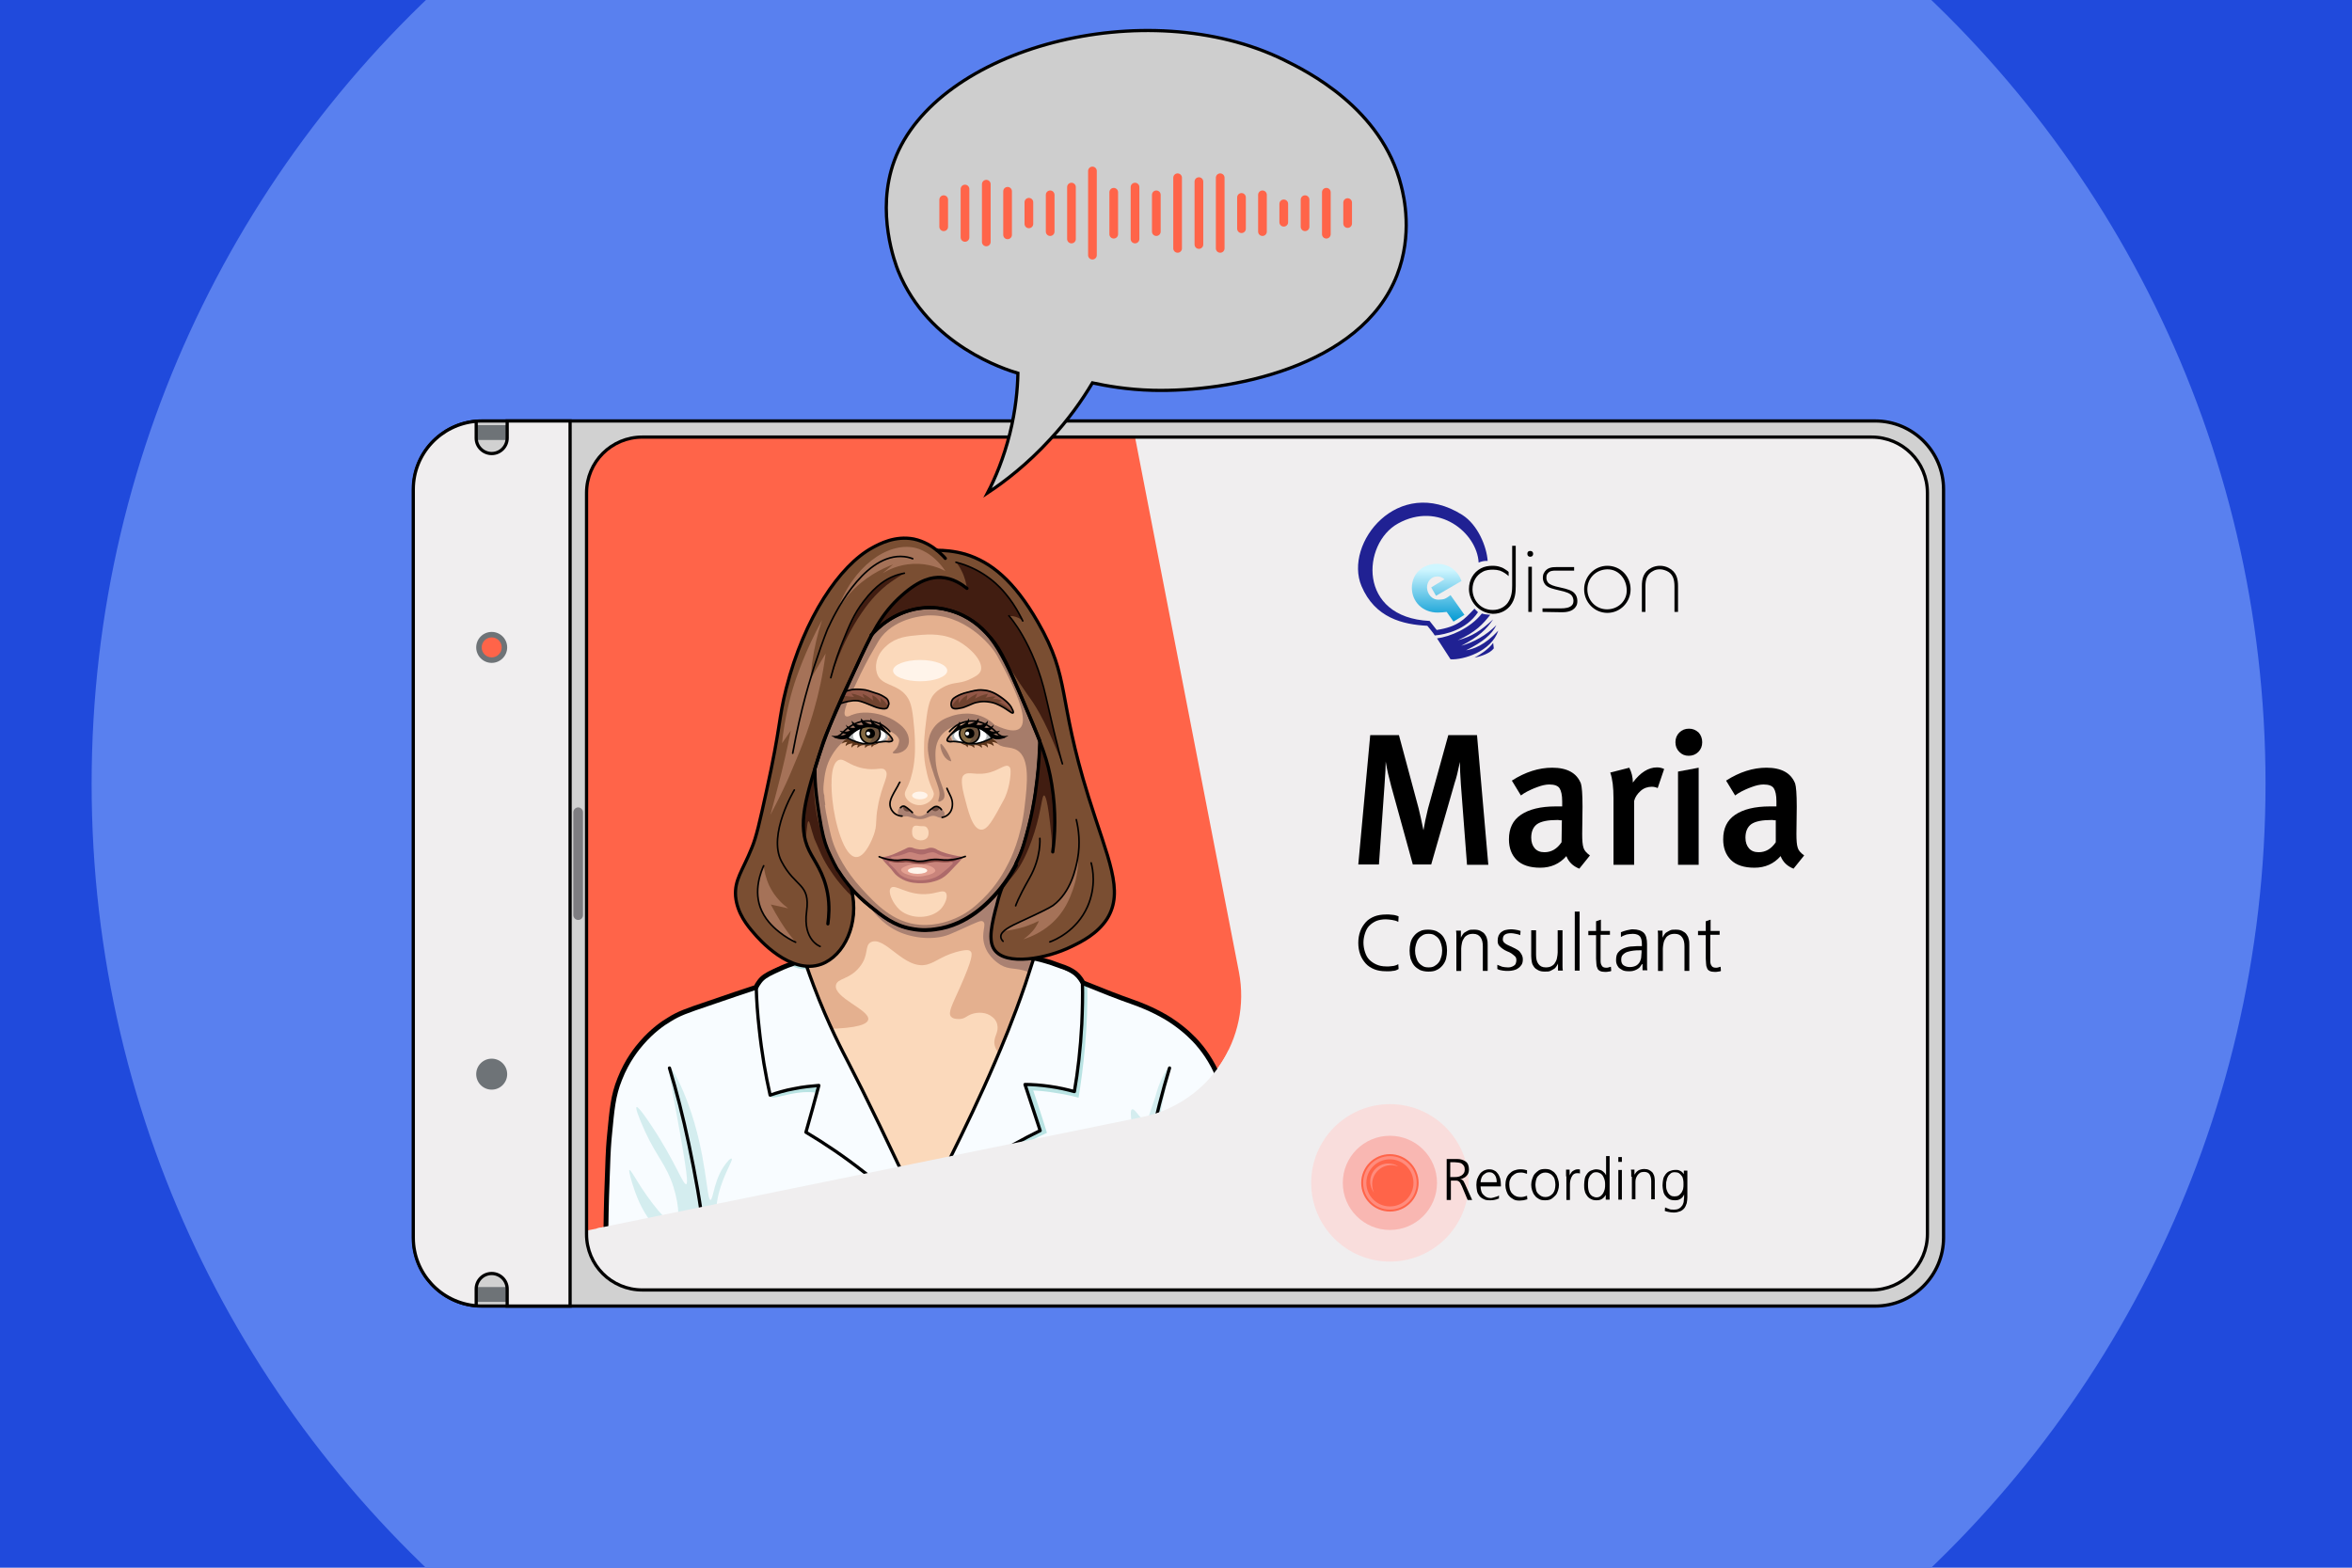 <?xml version="1.0" encoding="utf-8"?>
<!-- Generator: Adobe Illustrator 21.1.0, SVG Export Plug-In . SVG Version: 6.00 Build 0)  -->
<svg version="1.1" id="Layer_1" xmlns="http://www.w3.org/2000/svg" xmlns:xlink="http://www.w3.org/1999/xlink" x="0px" y="0px"
	 viewBox="0 0 729 486" style="enable-background:new 0 0 729 486;" xml:space="preserve">
<style type="text/css">
	.st0{fill:#204ADC;}
	.st1{fill:#5980EF;}
	.st2{fill:none;}
	.st3{fill:#D1D1D1;stroke:#000000;stroke-miterlimit:10;}
	.st4{fill:#6E7377;}
	.st5{fill:#F0EEEF;}
	.st6{fill:#F0EEEF;stroke:#000000;stroke-miterlimit:10;}
	.st7{fill:#FF6449;}
	.st8{fill:#7E7D81;}
	.st9{fill:url(#SVGID_1_);}
	.st10{fill:#202193;}
	.st11{fill:#E4B08F;}
	.st12{fill:#AA8172;}
	.st13{fill:none;stroke:#000000;stroke-width:0.5;stroke-linecap:round;stroke-linejoin:round;stroke-miterlimit:10;}
	.st14{fill:#FBD9BB;}
	.st15{fill:#F8FCFF;}
	.st16{fill:#D4EDEF;}
	.st17{fill:#B9E3E3;}
	.st18{fill:none;stroke:#000000;stroke-width:1.001;stroke-linecap:round;stroke-linejoin:round;stroke-miterlimit:10;}
	.st19{fill:none;stroke:#000000;stroke-width:1.501;stroke-linecap:round;stroke-linejoin:round;stroke-miterlimit:10;}
	.st20{fill:#A67C6A;}
	.st21{fill:#FFF4EA;}
	.st22{fill:#5B341A;}
	.st23{fill:#B2B5B6;}
	.st24{fill:#FFFFFF;}
	.st25{fill:#69503B;}
	.st26{fill:#836943;}
	.st27{fill:#925747;}
	.st28{fill:#70432F;}
	.st29{fill:#6F4C40;}
	.st30{fill:#AD6A6A;}
	.st31{fill:#C9847B;}
	.st32{fill:#7F423D;}
	.st33{fill:#E4A192;}
	.st34{fill:#7A4E32;}
	.st35{fill:#411D11;}
	.st36{fill:#A57258;}
	.st37{fill:#6E3827;}
	.st38{fill:none;stroke:#000000;stroke-miterlimit:10;}
	.st39{fill:#F9DDDC;}
	.st40{fill:#F9B7B2;}
	.st41{fill:none;stroke:#FF8C7D;stroke-miterlimit:10;}
	.st42{fill:#FF8C7D;}
	.st43{fill:#CECECE;stroke:#000000;stroke-miterlimit:10;}
	.st44{fill:none;stroke:#FF6449;stroke-width:2.695;stroke-linecap:round;stroke-linejoin:round;stroke-miterlimit:10;}
</style>
<rect x="-19.2" y="-20" class="st0" width="769" height="526"/>
<path class="st1" d="M575.8-20h-421C77.8,41.7,28.4,136.6,28.4,243c0,106.4,49.3,201.3,126.4,263h421c77-61.7,126.4-156.6,126.4-263
	C702.2,136.6,652.9,41.7,575.8-20z"/>
<rect x="-19.2" y="-20" class="st2" width="769" height="526"/>
<g>
	<path class="st3" d="M581.2,404.9H149.4c-11.7,0-21.2-9.5-21.2-21.2v-232c0-11.7,9.5-21.2,21.2-21.2h431.8
		c11.7,0,21.2,9.5,21.2,21.2v232C602.4,395.4,592.9,404.9,581.2,404.9z"/>
	<g>
		<rect x="147.7" y="131.8" class="st4" width="9.5" height="4.6"/>
		<rect x="147.7" y="399" class="st4" width="9.5" height="4.6"/>
	</g>
	<path class="st5" d="M580.1,399.9h-381c-9.6,0-17.3-7.7-17.3-17.3V152.8c0-9.6,7.7-17.3,17.3-17.3h381c9.6,0,17.3,7.7,17.3,17.3
		v229.8C597.4,392.2,589.6,399.9,580.1,399.9z"/>
	<path class="st6" d="M157.2,130.5v5.3c0,2.6-2.1,4.8-4.8,4.8c-2.6,0-4.8-2.1-4.8-4.8v-5.2c-10.9,0.9-19.5,10-19.5,21.1v232
		c0,11.1,8.6,20.2,19.5,21.1v-5.2c0-2.6,2.1-4.8,4.8-4.8c2.6,0,4.8,2.1,4.8,4.8v5.3c6.5,0,13,0,19.5,0V130.5
		C170.1,130.5,163.7,130.5,157.2,130.5z"/>
	<circle class="st4" cx="152.4" cy="200.7" r="4.8"/>
	<circle class="st7" cx="152.4" cy="200.7" r="3.1"/>
	<circle class="st4" cx="152.4" cy="333" r="4.8"/>
	<path class="st8" d="M179.2,285.2L179.2,285.2c-0.8,0-1.5-0.7-1.5-1.5v-31.9c0-0.8,0.7-1.5,1.5-1.5l0,0c0.8,0,1.5,0.7,1.5,1.5v31.9
		C180.7,284.5,180.1,285.2,179.2,285.2z"/>
	<g>
		<path d="M461.3,268.1h-6.6l-1.9-24.9c-0.2-2.8-0.3-5.1-0.3-7c-0.6,2.9-1.1,5-1.6,6.4l-7.3,25.4h-5.7l-6.7-24.3
			c-0.7-2.6-1.3-5.1-1.7-7.6c0,1.2-0.1,3.8-0.4,7.7l-1.7,24.2H421l3.7-40.1h8.9l6.1,22.7c0.4,1.6,0.9,3.9,1.5,6.8
			c0.3-1.9,0.8-4.2,1.4-6.7l6.3-22.8h8.9L461.3,268.1z"/>
		<path d="M492.8,265.2l-3.3,4.1c-2-0.8-3.3-2.1-4-3.9c-2.1,2.4-4.8,3.6-8.1,3.6c-3.2,0-5.7-0.8-7.3-2.4c-1.6-1.6-2.4-3.7-2.4-6.4
			c0-3.4,1.2-5.9,3.7-7.6c2.5-1.7,6.1-2.6,10.8-2.6h2v-1.6c0-1.9-0.3-3.2-0.8-4c-0.5-0.8-1.6-1.2-3.2-1.2c-1.1,0-2.4,0.3-3.7,0.8
			c-1.4,0.5-2.4,1-3.2,1.4c-0.7,0.4-1.4,0.8-1.9,1.2l-2.8-4.6c4.2-2.7,8.4-4,12.5-4c4.6,0,7.6,1.6,8.9,4.9c0.3,0.9,0.5,3.3,0.5,7.2
			l-0.1,8.4c0,2,0.1,3.4,0.4,4.3C491,263.6,491.7,264.4,492.8,265.2z M484.1,254.3h-0.5c-0.3,0-0.5-0.1-0.7-0.1
			c-3.1,0-5.2,0.4-6.5,1.3c-1.2,0.9-1.8,2.3-1.8,4.2c0,1.4,0.4,2.5,1.1,3.3c0.7,0.8,1.7,1.2,3,1.2c2.1,0,3.9-1,5.3-3.1L484.1,254.3z
			"/>
		<path d="M515.8,238.4l-2,5.9c-0.7-0.3-1.3-0.4-1.8-0.4c-1.3,0-2.5,0.4-3.5,1.3c-1,0.9-1.7,1.9-2,3.1v19.8h-6.4v-20.7
			c0-3.3-0.3-5.9-1-7.9l5.9-1.5c0.7,1.4,1.1,2.9,1.1,4.6c2.3-3.1,4.8-4.7,7.5-4.7C514.4,237.9,515.2,238.1,515.8,238.4z"/>
		<path d="M527.6,230.1c0,1.2-0.4,2.2-1.2,3c-0.8,0.8-1.8,1.2-3,1.2c-1.2,0-2.1-0.4-2.9-1.2c-0.8-0.8-1.2-1.8-1.2-3
			c0-1.2,0.4-2.2,1.2-3c0.8-0.8,1.8-1.2,3-1.2c1.2,0,2.1,0.4,3,1.2C527.2,227.9,527.6,228.9,527.6,230.1z M526.5,268.1h-6.4v-28.9
			l6.4-1.2V268.1z"/>
		<path d="M559.2,265.2l-3.3,4.1c-2-0.8-3.3-2.1-4-3.9c-2.1,2.4-4.8,3.6-8.1,3.6c-3.2,0-5.7-0.8-7.3-2.4c-1.6-1.6-2.4-3.7-2.4-6.4
			c0-3.4,1.2-5.9,3.7-7.6c2.5-1.7,6.1-2.6,10.8-2.6h2v-1.6c0-1.9-0.3-3.2-0.8-4c-0.5-0.8-1.6-1.2-3.2-1.2c-1.1,0-2.4,0.3-3.7,0.8
			c-1.4,0.5-2.4,1-3.2,1.4c-0.7,0.4-1.4,0.8-1.9,1.2l-2.8-4.6c4.2-2.7,8.4-4,12.5-4c4.6,0,7.6,1.6,8.9,4.9c0.3,0.9,0.5,3.3,0.5,7.2
			l-0.1,8.4c0,2,0.1,3.4,0.4,4.3C557.4,263.6,558.1,264.4,559.2,265.2z M550.4,254.3H550c-0.3,0-0.5-0.1-0.7-0.1
			c-3.1,0-5.2,0.4-6.5,1.3c-1.2,0.9-1.8,2.3-1.8,4.2c0,1.4,0.4,2.5,1.1,3.3c0.7,0.8,1.7,1.2,3,1.2c2.1,0,3.9-1,5.3-3.1L550.4,254.3z
			"/>
	</g>
	<g id="gLogoHover_00000036228794088971325680000017373795137803382949_" transform="scale(1 -1) translate(0 -45)">
		<path d="M455.3-137.6c0,2.8,1.4,5.2,3.7,6.4c1.1,0.6,2.4,0.8,3.6,0.8c0.9,0,1.7-0.1,2.5-0.4c0.4-0.1,0.8-0.3,1.1-0.5
			c1-0.6,1.4-1,1.4-1v-1.3c-0.5,0.5-1.6,1.3-2.7,1.7c-0.7,0.2-1.4,0.3-2.1,0.3c-1.1,0-2.3-0.1-3.3-0.7c-1.9-1-3.1-3-3.1-5.4
			c0-3.2,2.4-6.4,6.3-6.4c2.2,0,3.8,1.1,4.6,2.2c1.3,1.8,1.4,3.9,1.4,5.4v12.3h1.1v-12.4c0-1.9-0.1-4.2-1.7-6.2
			c-0.9-1.1-2.6-2.5-5.4-2.5C458.1-145,455.3-141.2,455.3-137.6z M491-137.7c0,4,3.2,7.3,7.2,7.3c4,0,7.2-3.2,7.2-7.3
			c0-4-3.2-7.3-7.2-7.3C494.2-145,491-141.7,491-137.7z M473.7-144.7v14h1.1v-14L473.7-144.7z M478.1-144.7v1.1h5.9
			c0.9,0,2.7,0.1,3.4,1.2c0.2,0.3,0.3,0.7,0.3,1.1c0,0.6-0.2,1.2-0.5,1.6c-0.5,0.7-1.6,1.2-4,1.7c-1.6,0.4-3.3,0.7-4.2,1.7
			c-0.5,0.6-0.8,1.4-0.8,2.2c0,0.5,0.1,1,0.3,1.4c0.9,1.8,2.6,1.9,3.9,1.9h5.5v-1.1h-5.7c-0.9,0-1.9,0-2.6-1
			c-0.3-0.4-0.3-0.9-0.3-1.3c0-0.5,0.2-1,0.5-1.4c0.6-0.7,1.8-1.1,3.7-1.5c2.4-0.5,3.8-1,4.5-1.8c0.6-0.6,0.9-1.5,0.9-2.4
			c0-0.7-0.1-1.3-0.5-1.8c-1.1-1.7-3.5-1.7-4.4-1.7L478.1-144.7L478.1-144.7z M508.9-144.7v8c0,2.2,0.4,4.4,3,5.7
			c0.8,0.4,1.7,0.6,2.6,0.6c0.9,0,1.8-0.2,2.6-0.6c2.6-1.3,3-3.5,3-5.7v-8H519v7.9c0,2-0.4,3.9-2.4,4.8c-0.7,0.3-1.4,0.5-2.1,0.5
			c-0.7,0-1.4-0.1-2.1-0.5c-2-1-2.4-2.8-2.4-4.8v-7.9H508.9L508.9-144.7z M504.2-137.7c-0.2,3.6-2.8,6.3-6.1,6.2
			c-3.4-0.1-6.1-2.7-6.1-6.2s2.7-6.2,6.1-6.2C501.6-143.9,504.4-141.2,504.2-137.7z M473.4-126.7c0,0.6,0.3,0.9,0.9,0.9
			c0.5,0,0.9-0.3,0.9-0.9c0-0.5-0.3-0.9-0.9-0.9C473.8-127.6,473.4-127.3,473.4-126.7z"/>
		<linearGradient id="SVGID_1_" gradientUnits="userSpaceOnUse" x1="445.783" y1="-131.58" x2="445.687" y2="-147.908">
			<stop  offset="0" style="stop-color:#CFF6FF"/>
			<stop  offset="1" style="stop-color:#0098D2"/>
		</linearGradient>
		<path class="st9" d="M449.6-139.5c-1.8-1.3-2-1.3-3.6-1.4c-2.4-0.1-3.7,2.1-3.7,3.8c0,1.7,1.2,3.4,3.2,3.4c0.6,0,1.4-0.1,2.2-0.9
			l-4.1-2.5l1.5-2.6l7.9,4.6c-1.1,3.1-3.8,5.3-7.6,5.3c-4.8,0-7.8-3.4-7.8-7.4c0-4.3,3.3-7.7,8-7.7c0.9,0,1.8,0.1,2.8,0.2l2.1-3
			l3.4,2.1L449.6-139.5z"/>
		<path class="st10" d="M449.6-159.4l-4.2,6.5c4,0.5,10.3,3.1,13.9,7.7c0.9-0.3,1.7-0.3,2.6-0.4c-2.2-2.8-4.5-5.4-10.1-7.9
			c4.5,1.2,7.2,3,11,6.5c-2.1-3.1-4.3-5.3-9.9-8.2c3.9,1.1,7.7,3.2,10.9,6.4c-1.4-2.9-4.3-5.3-9.4-7.8c2.3,0.4,5.7,1.5,10,6.1
			C462.2-157,453.6-159.6,449.6-159.4z M462.8-154.3c0.1-0.6,0.1-1.1,0.2-1.7c-1.2-1.6-4.1-2.5-6-2.9
			C459-157.8,461.3-156.3,462.8-154.3z M442.4-149c-7.6,0.4-16.2,2.4-20.4,12.3c-5.6,13.2,11.3,34.6,31.2,22.1
			c4.9-3.1,7.6-9.9,7.9-14.3c-0.8,0.1-1.9-0.1-2.8-0.5c-0.5,9.2-12.4,19.1-25,12.1c-11.2-6.2-12.6-29.1,9.8-30.2l2.2-2.8
			c6.5,1,8.5,3.2,11.7,6.6l1.1-1.1c-3.7-5.5-10.1-6.9-13.4-7.2C444.1-151,443.2-150,442.4-149z"/>
	</g>
	<path class="st7" d="M198.8,135.5h153L384,301.3c4,20.7-9.4,40.8-30,45l-172.2,35.2V152.6C181.7,143.1,189.4,135.5,198.8,135.5z"/>
	<g>
		<g id="Тело_00000090278848603318902880000004958340281919818420_">
			<path class="st11" d="M247.3,299.7c1.6,0.2,4.1,0.2,6.9-0.8c1.7-0.6,2.9-1.5,3.4-1.7c2.1-1.5,3.4-3.3,4.1-4.6
				c0.6-1.1,1.3-2.5,1.9-4.1c0.2-0.6,0.7-2.2,1-4.7c0.2-2,0.3-5.1-0.3-9c15.4-0.5,30.7-1,46.1-1.6c-0.6,3.8-1.3,7.5-1.9,11.3
				c1.6,2.4,3.6,5,6.1,7.6c3.8,4.1,7.6,7.1,10.9,9.3c-11.8,26.4-23.6,52.7-35.4,79.1l-7.2-0.9C270.9,353,259.1,326.3,247.3,299.7z"
				/>
			<path class="st12" d="M269.3,280.7c3.5,5.3,7.7,7.5,9.6,8.3c5.5,2.3,11.8,2.3,15.8,0.5c2.7-1.2,3.2-1.4,3.2-1.4
				c5.3-2.4,6.2-2.9,6.8-2.4c1.2,0.8-0.7,3.4,0.4,7.1c1.1,4,4.7,6.1,5,6.3c2.9,1.7,4.5,0.7,8.6,2.2c2.5,0.9,4.3,2.2,5.3,3
				c0.8-2.1,1.5-4.1,2.3-6.2c-2-0.2-4.9-0.7-7.9-2.4c-7.9-4.5-9.8-13.2-10.1-14.8c0.6-1.8,1.1-3.7,1.7-5.5c-1,1.3-10.8,13.9-25,12.7
				c-4.4-0.4-7.9-1.9-10.4-3.4C272.8,283.4,271.1,282.1,269.3,280.7z"/>
			<path class="st13" d="M247,299.4c1.5,0.3,4.2,0.6,7.2-0.5c0.6-0.2,1.9-0.7,3.4-1.7c2.1-1.5,3.4-3.3,4.1-4.6
				c0.6-1.1,1.3-2.5,1.9-4.1c0.2-0.5,0.7-2.3,1-4.7c0.3-3.5-0.2-6.6-0.8-9c15.8-0.7,31.5-1.4,47.3-2.1c-0.9,3.9-1.8,7.9-2.7,11.8
				c1.1,2,2.9,4.9,6.1,7.6c2.7,2.3,5.4,3.7,7.3,4.5c-0.8,6.5-2.1,13.4-3.8,20.6c-6.5,26.7-17.7,47.9-28,63.3
				c-2.4-0.3-4.8-0.6-7.2-0.9C270.8,352.9,258.9,326.1,247,299.4z"/>
			<path class="st14" d="M266.5,299.7c-3.1,4-7,3.5-7.4,5.7c-0.8,3.9,10.6,7.7,10,10.7c-0.3,1.3-2.7,2.7-13.5,2.9
				c5.8,11.3,9.7,20.8,12.3,27.5c1.5,3.9,4.6,9.6,8,17.8c1.6,4,7,16,12.4,15.5c3.9-0.4,5.8-7,9.7-17.4c3.2-8.5,7.8-19.9,14.2-33.4
				c-3.4-2.6-4.1-4.7-4-6.1c0.1-1.9,1.4-3.1,0.9-5.3c-0.3-1.3-1.1-2-1.5-2.3c-1.8-1.6-4.6-1.6-6.5-0.9c-1.6,0.6-2,1.4-3.6,1.5
				c-0.4,0-2,0.1-2.7-0.7c-1.1-1.2,0.4-3.8,2.7-9c4-9,4-10.7,3.3-11.3c-0.5-0.5-1.4-0.4-2.6-0.2c-5.9,1.2-8,3.6-10.8,4.3
				c-7.1,1.9-13.1-9.1-17.5-6.9C267.9,293.2,269.4,296.1,266.5,299.7z"/>
		</g>
		<g id="Рубашка_00000019653371915923888660000014526962484312875936_">
			<path class="st15" d="M187.8,381.7c0-10.7,0.4-19.1,1-26.8c0.8-12,1.8-18.3,5.4-24.8c2.6-4.6,5.4-7.6,6.4-8.6
				c4.6-4.6,9.5-6.9,12.2-8.1c2.1-1,3.1-1.2,9.3-3.2c5.2-1.7,9.5-3.2,12.2-4.1c0.4-0.8,1-2,2.1-3c0.9-0.8,1.8-1.3,4.4-2.4
				c1.4-0.6,3.1-1.3,5-2c0.2,0,0.3,0.1,0.5,0.1c1.2,0.3,2.4,0.5,3.6,0.8c2.6,7.6,5.1,13.7,7,17.9c1.2,2.6,2.4,5.1,4.8,10
				c3.7,7.4,4.8,9.5,8,15.9c0.1,0.2,0.3,0.5,0.4,0.8c2.6,5.4,4.5,9.3,5.5,11.4c2,4.4,5.4,11.5,9.8,20.7c2.5-4.8,4.6-8.8,5.9-11.4
				c3.6-7.2,3.6-7.5,7.9-16c2.2-4.4,3.1-6,4.6-9.3c1.5-3.2,2.3-5.5,3.8-8.9c0.9-2.2,4-9.3,6.8-16.5c1.6-4.1,3.6-9.8,5.8-16.8
				c1.2,0.3,2.5,0.5,3.7,0.8c2.5,0.5,4.5,1.2,5.9,1.8c1.9,0.8,2.6,1.4,3.1,1.8c1.2,1.1,1.9,2.4,2.2,3.2c3.5,1.1,8.5,2.8,14.4,5.2
				c6.8,2.8,10.1,4.4,13.3,6.3c4.2,2.5,9.9,7.3,14.6,17.6c0.8,1.9,1.8,4.7,2.5,8.2c0.6,3.1,0.7,5.4,0.8,8.5c0.4,9,0.4,4.8,0.8,14.2
				c0.2,4.6,0.4,9.7,0.5,16.9C317.4,381.7,252.6,381.7,187.8,381.7z"/>
			<path class="st16" d="M204,381.7c-4.7-5.6-6.2-9.5-7.5-13.2c-0.6-1.8-1.8-5.7-1.4-5.8c0.3-0.1,1.5,2,2.2,3.1
				c3.6,6,10.2,14.6,12.1,13.7c1.6-0.7,0.9-7.9-1.5-13.9c-2.4-5.9-5.5-8.6-9.3-17.9c-1.7-4.1-1.4-4.4-1.3-4.5
				c0.6-0.3,3.9,4.7,4.9,6.2c7.2,10.9,9.5,18,10.5,17.7c0.5-0.2,0.5-2.6-2.9-21.2c-1.9-10.4-2.8-14.6-2.2-14.8
				c0.8-0.3,3.8,5.8,5.8,11.4c5.6,15.3,5.6,29.5,6.8,29.5c0.9,0,1.1-7.3,5.4-12c0.1-0.2,0.9-1,1.2-0.8c0.6,0.4-3.6,6.4-4.6,13.7
				c-0.6,4.1-0.2,6.6,0.4,8.9c-0.6,0-1,0-1.5,0C216,381.7,209.6,381.7,204,381.7z"/>
			<path class="st17" d="M244.7,299c0.8,0.5,2.1,1.2,3.8,1.4c0.7,0.1,1.4,0.1,1.9,0.1c-0.1-0.2-0.1-0.4-0.2-0.6
				c-0.1-0.2-0.1-0.4-0.1-0.6c-0.7,0-1.4-0.1-2.1-0.2c-0.8-0.1-1.5-0.2-2.2-0.4C245.3,298.8,245,298.9,244.7,299z"/>
			<path class="st16" d="M365.1,381.7c5.3-5.7,6.7-9.9,7.9-13.4c0.5-1.6,1.6-5.4,1.2-5.6c-0.4-0.1-1.5,2-2.2,3.1
				c-4,7-11,13.7-12.4,12.8c-1.2-0.7,1.3-7.1,3.4-12.4c1.8-4.4,4.4-10.1,7.7-18.5c1-2.5,1.7-4.3,1.3-4.5c-0.5-0.3-3.3,3.7-4.9,6.2
				c-6.7,10.7-7.4,19.9-8.4,19.7c-1.1-0.1-1.2-10.9,0.9-23.3c1.5-8.8,3.7-15,3.1-15.3c-0.6-0.2-3.1,4.1-4.3,8.4
				c-0.4,1.6-1,3.1-1.5,4.6c-0.9,2.8-1.1,3.6-1.7,3.7c-1.6,0.4-3.3-3.6-4.3-3.3c-1.2,0.4,0.6,6.4,0.8,14c0.2,7.7-1.3,13.9-2,13.8
				c-0.6,0-0.4-3.2-2.7-7.7c-0.8-1.6-2.1-3.6-2.4-3.4c-0.4,0.2,0.7,3.1,1.8,8.8c0.8,4.3,0.9,6.4,0.9,7.1c0,2.5-0.1,3.6-0.4,5
				c0.2,0,1.2,0,1.4,0C353.4,381.7,359.7,381.7,365.1,381.7z"/>
			<path class="st17" d="M238.8,339.9c0.6,1.1,4.8-0.9,10.1-1.3c1.8-0.1,3.3,0,4.2,0.1c0.2-0.7,0.4-1.4,0.6-2.2c-2.3,0.1-5,0.4-8,1
				c-2.6,0.5-5,1.2-7,1.9C238.8,339.7,238.8,339.8,238.8,339.9z"/>
			<path class="st17" d="M285.6,376.1c0.2,0.4,0.4,0.8,0.6,1.2c4.4-4.2,9.8-8.8,16.1-13.3c8-5.6,15.6-9.8,22.2-12.8
				c-0.9-3-1.9-6-2.9-9.1c-0.6-1.9-1.3-3.8-1.9-5.7c-0.6-0.1-1.2-0.2-1.8-0.3c1.6,4.8,3.1,9.5,4.7,14.3c-5.9,2.9-12.6,6.6-19.7,11.6
				C295.9,366.8,290.2,371.7,285.6,376.1z"/>
			<path class="st17" d="M318.3,336.2c0.3,0.6,0.6,1.2,0.9,1.8c2.4,0.1,5.1,0.3,7.9,0.8c2.6,0.4,5.1,0.9,7.2,1.5
				c0.8-4.9,1.5-10.2,2-15.8c0.6-6.8,0.8-13.3,0.7-19.1c-0.5-0.2-1-0.4-1.5-0.7c0.1,5.1,0,10.7-0.4,16.8c-0.4,6.1-1.2,11.7-2,16.9
				c-2.1-0.6-4.7-1.3-7.6-1.6C322.8,336.3,320.4,336.2,318.3,336.2z"/>
			<path class="st18" d="M245.9,298.6c-2.3,0.8-4.2,1.6-5.7,2.3c-2.8,1.3-3.9,2.1-4.8,3.3c-0.5,0.7-0.8,1.4-1,1.9
				c0.1,4,0.4,8.3,0.9,12.7c0.8,7.6,2,14.5,3.4,20.7c2.1-0.7,4.6-1.5,7.5-2c2.8-0.6,5.4-0.8,7.6-1c-1.3,4.8-2.6,9.7-4,14.5
				c11.9,7.1,23.9,16.2,35.2,27.9c1.2,1.3,1.5,1.5,2.7,2.8"/>
			<path class="st18" d="M250,299.5c0.5,1.4,1.2,3.5,2.2,6.1c4.6,12.2,9.2,20.8,10.8,23.9c4.9,9.4,12.7,25.4,25.2,52.3"/>
			<path class="st18" d="M323.6,297.8c2.3,0.7,4.3,1.4,5.8,2c2.9,1.2,4,1.9,5,3.1c0.6,0.7,0.9,1.3,1.1,1.8c0.1,4,0,8.3-0.2,12.8
				c-0.4,7.6-1.2,14.6-2.3,20.9c-2.2-0.6-4.7-1.2-7.6-1.6c-2.8-0.4-5.4-0.6-7.7-0.6c1.6,4.8,3.1,9.5,4.7,14.3
				c-5.1,2.5-10.7,5.5-16.5,9.4c-8.3,5.5-15.1,11.2-20.4,16.3"/>
			<path class="st18" d="M320.4,297.1c-0.6,1.9-1.5,4.6-2.6,8c-3.8,11.1-7.3,19.3-9.5,24.4c-8.6,20.1-20.6,42.9-22.6,46.6"/>
			<path class="st19" d="M187.8,381.7c0.1-8.2,0.3-13.9,0.5-18.7c0.2-6.6,0.4-8.8,0.6-10.9c0.8-8.3,1.1-12.4,3.2-17.6
				c2.3-5.9,5.5-9.7,6.8-11.2c3.3-3.8,6.6-6.1,8.5-7.2c3-1.9,5.3-2.7,12.1-5c6.3-2.2,11.5-3.9,14.8-5c0.2-0.5,0.6-1.1,1.1-1.8
				c0.9-1.2,2-2,4.6-3.2c1.5-0.7,3.4-1.6,5.8-2.4"/>
			<path class="st18" d="M218.1,381.7c-1-8.7-2.5-17-4.6-27c-1.8-8.5-3.8-16.4-6-23.6"/>
			<path class="st19" d="M382.2,381.7c-0.1-8.2-0.3-13.9-0.5-18.7c-0.2-6.6-0.4-8.8-0.6-10.9c-0.8-8.3-1.1-12.4-3.2-17.6
				c-2.3-5.9-5.5-9.7-6.8-11.2c-0.8-0.9-3.7-4.1-8.5-7.2c-0.4-0.3-0.9-0.5-1.3-0.8c-4.5-2.6-8.3-4-10.3-4.7c-4-1.4-8.9-3.3-15.3-5.9
				c-0.3-0.5-0.7-1.2-1.3-1.9c0,0-0.5-0.6-1.1-1.1c-1.3-1-2.9-1.7-4.8-2.3c-2.4-0.9-3.6-1.3-4.8-1.6c-1.7-0.5-3.2-0.8-4.5-1"/>
			<path class="st18" d="M352,381.7c1-8.7,2.4-17,4.5-27c1.8-8.5,3.8-16.4,6-23.6"/>
			<path class="st13" d="M287.1,379.3"/>
		</g>
		<g id="Лицо_00000133492893614472190140000002506504157476820639_">
			<path class="st11" d="M252,233.7c0.2,7.8,0.9,14.2,1.7,18.8c1,6.2,1.8,8.8,2.7,10.9c0.5,1.3,2.3,5.7,6.1,10.4
				c0.7,0.9,3.2,3.9,7.2,7.1c3.8,3.1,7.3,5.9,12.6,6.9c3.4,0.7,6.1,0.4,7.5,0.2c10.3-1.3,16.9-8.8,19.3-11.5
				c0.6-0.7,3.6-4.1,6.1-9.3c1.9-3.8,2.6-6.7,3.8-11.3c1.9-7.6,2.5-13.8,2.9-17.8c0.4-4.5,0.5-8.3,0.6-11c0-2.8,0-7.3-0.7-11.7
				c-0.7-4.8-2-13.4-8.6-21.1c-6.1-7.2-13.4-9.7-14.8-10.2c-2.5-0.8-8.6-2.6-16.2-1.2c-10.1,1.9-16.3,8-18.7,10.5
				c-8.5,8.7-10.3,19-11.1,23.9C251,224.1,251.5,230,252,233.7z"/>
			<path class="st20" d="M255.3,243c0.3-2.6,0.6-5.8,2.7-9.1c0.5-0.8,1.7-2.7,3.8-4.3c1.1-0.8,1.5-1,2-1.6c0.8-1.1,1.3-3,0.3-6.3
				c-0.6,0.3-1.5,0.6-2,0.3c-1.1-0.9,0.7-4.8,3-9.6c2.3-5,4.2-8.5,5.2-10.2c1.6-2.8,2.4-4.2,3-4.9c4.8-5.9,13.2-6.4,14.1-6.5
				c11.2-0.6,19.6,8.8,21.6,12.4c7.2,12.9,9.6,20.4,7.1,22.6c-1.3,1.1-3.8,0.8-7.6-1c-0.4,1.5-0.9,3.7,0.3,5.3
				c1.5,2.1,4.2,1.1,6.5,2.5c4,2.5,3.1,10.5,2.3,17.3c-1.1,9.9-4.4,16.5-5.1,17.8c-1.2,2.4-3.5,6.7-7.9,11c-2,1.9-4.5,4.3-8.5,6
				c-1.4,0.6-5.7,2.4-10.9,2c-8.4-0.6-13.9-6.6-18.3-11.4c-4.7-5.1-7.7-10.8-8.9-14.7c-0.4-1.2-1.2-4.6-2-8.8
				c-0.1-0.9-0.3-1.6-0.3-2.1c-0.4-0.2-0.9-0.5-1.3-0.3c-1.2,0.6-0.2,4.9,0.2,6.7c0.7,2.9,1.6,5.7,3,8.6c1,2.3,2.6,5.7,5.7,9.5
				c1.8,2.2,3.5,3.9,4.7,5c1.1,1,2.4,2.3,4.2,3.6c1.6,1.2,4.3,3.2,8,4.3c6.2,2,11.6,0.6,13.2,0.2c0.9-0.2,3.3-0.9,6.5-2.8
				c1.8-1.1,8-4.9,13.3-13.4c5.2-8.4,6.5-16.2,8-25.4c1.1-6.8,1.4-12.6,1.4-16.5c-0.8-1.9-2.1-4.9-3.7-8.7
				c-5.7-13.5-6.1-14.8-8.1-17.9c-2.4-3.8-5.7-8.8-11.9-12c-3.6-1.8-6.6-2.3-7.3-2.4c-6.1-0.8-10.9,1.3-13.2,2.3
				c-1.9,0.9-4.6,2.4-7.4,5c-1.8,3.4-3.7,7-5.5,10.7c-5.4,11.2-9.6,22-12.9,32c0.4,4.2,0.8,8.5,1.2,12.7c0.7-0.5,1.3-1,2-1.4
				c-0.1-0.9-0.3-1.8-0.3-2.9C255.1,245.5,255.2,244.1,255.3,243z"/>
			<path class="st18" d="M252,233.7c0.2,7.8,0.9,14.2,1.7,18.8c1,6.2,1.8,8.8,2.7,10.9c0.5,1.3,2.3,5.7,6.1,10.4
				c0.7,0.9,3.2,3.9,7.2,7.1c3.8,3.1,7.3,5.9,12.6,6.9c3.4,0.7,6.1,0.4,7.5,0.2c10.3-1.3,16.9-8.8,19.3-11.5
				c0.6-0.7,3.6-4.1,6.1-9.3c1.9-3.8,2.6-6.7,3.8-11.3c1.9-7.6,2.5-13.8,2.9-17.8c0.4-4.5,0.5-8.3,0.6-11c0-2.8,0-7.3-0.7-11.7
				c-0.7-4.8-2-13.4-8.6-21.1c-6.1-7.2-13.4-9.7-14.8-10.2c-2.5-0.8-8.6-2.6-16.2-1.2c-10.1,1.9-16.3,8-18.7,10.5
				c-8.5,8.7-10.3,19-11.1,23.9C251,224.1,251.5,230,252,233.7z"/>
			<path class="st20" d="M290.9,248.5c-0.3-0.2,0.3-1.1,0.3-2.4c0-0.5,0-1-0.8-3.3c-0.5-1.5-1-2.7-1-2.9c-0.1-0.3-1.2-3.3-1.6-5.9
				c-0.2-1.1-0.8-5.1,1.6-8.4c1.6-2.2,3.8-3,5.2-3.5c0.8-0.3,5.6-2,10.4,0.3c1,0.5,2.9,1.5,4.3,3.6c0.6,0.9,1.4,2.4,1,2.7
				c-0.3,0.3-1.5-0.7-2.9-1.5c-0.9-0.6-4.4-2.7-7.9-2.8c-2.9,0-6.4,1.4-8.2,4.2c-1.6,2.5-1.4,5.1-1.3,7.3c0.5,6.4,4,10.1,2.3,12
				C291.9,248.2,291.2,248.7,290.9,248.5z"/>
			<path class="st20" d="M291.6,230.6c-0.4,0.2,0.1,2.8,1.4,4.3c0.8,0.9,1.6,1.1,1.8,1.1c0,0,0,0,0,0c0.2-0.1-0.6-1.9-1.4-3.2
				C292.9,232,291.9,230.5,291.6,230.6z"/>
			<path class="st20" d="M278.7,229.5c0,0.5-0.2,1.4-0.6,2.1c-0.7,1.2-1.5,1.5-1.4,1.8c0.2,0.4,3.1,0.3,4.4-1.6
				c0.9-1.3,0.6-2.8,0.5-3.2c-0.5-2.7-3-4.3-4.2-5.1c-4.8-3-12.8-3.9-15.9,0c-1.6,2-1.8,5.1-1,5.5c0.6,0.3,1.6-1.5,3.6-2.7
				C269.5,223,278.5,226.8,278.7,229.5z"/>
			<path class="st14" d="M276.1,275.3c1.3-1.5,5.3,2.6,11.9,1.8c2.7-0.3,4.3-1.3,5.1-0.4c0.9,1-0.1,3.6-1.5,5.1
				c-2.9,3-9,3.4-12.7,0.3C276.6,280,275.1,276.4,276.1,275.3z"/>
			<path class="st14" d="M267.6,238.2c-4.6-0.9-5.9-3.2-7.6-2.6c-3.1,1.2-2.2,10.4-2,12.3c0.7,7.1,3.6,17.8,7.4,17.8
				c2.9,0,5.1-6,5.4-6.8c1.2-3.3,0.4-4.2,1.3-8.9c1.2-6.9,3.7-9.6,2.3-11.2C273.4,237.6,271.7,239,267.6,238.2z"/>
			<path class="st14" d="M298.6,240.4c-0.3,0.3-1,1.3,0.2,6.1c1.3,5.1,2.6,10.4,5.2,10.7c2.1,0.2,3.8-3.1,7.1-9.2
				c0.2-0.3,1.8-3.5,2.1-7.8c0.1-1.6,0-2.3-0.5-2.6c-1-0.8-2.7,0.9-5.7,1.8C302.5,240.7,300.1,238.8,298.6,240.4z"/>
			<path class="st14" d="M280.5,246.6c0.4,1.7,2.7,3.2,4.9,3c1.9-0.2,3.7-1.5,4-3.1c0.2-0.9-0.3-1.3-1-3.2c-1-2.5-1.3-4.6-1.6-6
				c-0.4-2.2-0.4-3.9-0.4-5.3c0-1.1,0-2.6,0.3-5.5c0.7-6.3,1.1-9.5,2.9-11.4c1.2-1.4,2.7-2,3.4-2.4c2.8-1.3,4.2-0.7,7.1-1.9
				c1.7-0.8,3.4-1.5,3.9-2.9c0.9-2.9-3.3-7.1-6.9-9.1c-4.5-2.5-9.1-2.2-12.5-1.9c-3.3,0.3-6.7,0.6-9.6,3.1c-0.8,0.7-3,2.6-3.4,5.7
				c-0.1,0.5-0.2,1.7,0.2,3c1.2,4,6.2,3.1,9.2,7.1c1.6,2.1,1.9,4.9,2.4,10.5c0.2,2.4,0.2,4.4,0.2,5.4c0,2-0.1,3.8-0.5,6.2
				c-0.1,0.7-0.4,2-0.9,3.7C281.1,244.9,280.2,245.3,280.5,246.6z"/>
			<ellipse class="st21" cx="285.1" cy="246.6" rx="2.4" ry="1.2"/>
			<path class="st14" d="M283.2,256.2c-0.5,0.4-0.5,1.3-0.5,1.7c0,0.3,0,1,0.4,1.6c0.9,1.2,3.2,1.4,4.2,0.3c0.6-0.7,0.5-1.6,0.5-1.8
				c0-0.3-0.1-1.1-0.7-1.6c-0.3-0.3-0.9-0.3-2-0.3C284.1,255.9,283.5,255.9,283.2,256.2z"/>
			<ellipse class="st21" cx="285.2" cy="207.9" rx="8.4" ry="3.3"/>
		</g>
		<g id="Глаз_00000044880836504043494640000015087417715963847077_">
			<path class="st22" d="M297.9,230.2c0,0.1,0,0.2,0,0.3c0.1,0,0.3,0.1,0.5,0.2c0.4,0.2,0.6,0.3,0.8,0.3c0.2,0.1,0.4,0.3,0.7,0.7
				c0-0.1,0.1-0.2,0.1-0.3c0-0.1,0-0.3,0-0.4c0.2,0,0.6,0.1,1,0.2c0.5,0.2,0.8,0.5,1,0.7c0-0.1,0-0.3,0-0.5c0-0.1-0.1-0.3-0.1-0.4
				c0.3,0,1-0.1,1.7,0.3c0.3,0.2,0.6,0.4,0.7,0.6c0-0.1,0.1-0.4,0-0.6c0-0.2-0.1-0.3-0.1-0.4c0.2,0,0.6,0,0.9,0.1
				c0.6,0.2,1,0.7,1.1,0.8c0-0.2,0-0.5-0.1-0.8c-0.1-0.2-0.2-0.4-0.3-0.5c0.2,0,0.6,0,0.9,0.1c0.7,0.2,1.1,0.5,1.3,0.7
				c0-0.2,0-0.5-0.2-0.8c-0.1-0.3-0.3-0.4-0.4-0.5c0.2,0,0.4,0.1,0.7,0.1c0.5,0.1,0.9,0.3,1.2,0.5c-0.1-0.2-0.4-0.6-0.8-1
				c-0.4-0.3-0.8-0.5-1-0.6c-0.3,0.2-0.8,0.4-1.3,0.6c-1.1,0.4-2.7,1.1-4.6,1.2C300.9,230.7,299.6,230.7,297.9,230.2z"/>
			<path class="st23" d="M295,228.5c-0.1-0.5,0-0.8,0.1-1.1c0.4-0.3,0.9-0.7,1.6-1.1c1.6-0.9,3.1-1.1,3.8-1.1c4.1-0.1,6.7,3.2,7,3.6
				c-1.5,0.7-4.1,1.8-7.5,1.7c-1.6,0-3-0.3-4.1-0.6c-0.2-0.1-0.5-0.4-0.7-0.8C295.2,229.1,295.1,228.9,295,228.5z"/>
			<path class="st20" d="M294.3,228.3c0.1,0.1,0.3,0.2,0.4,0.4c0.4,0.5,0.4,1.1,0.4,1.3c-0.3,0.1-0.6,0-0.8,0
				c-0.3,0-0.5-0.1-0.6-0.3c0,0-0.1-0.2,0-0.4C293.7,228.8,294.1,228.4,294.3,228.3z"/>
			<path class="st24" d="M305.8,228.2c0,1.4-2.8,2.8-5.1,2.6c-0.6,0-1-0.2-1.7-0.4c-1.2-0.4-3.2-1-3.3-2.2c-0.1-0.9,1.1-1.8,1.4-2.1
				c1.8-1.4,4.5-1.2,6.4-0.3C304.2,226.2,305.8,227.1,305.8,228.2z"/>
			<path class="st13" d="M293.6,229.6c-0.3-0.6,1.3-2.3,3.1-3.3c0.6-0.3,1.9-1,3.8-1.1c4.1-0.1,6.7,3.2,7,3.6
				c-3.8,1.9-6.1,2-7.5,1.7c-0.3-0.1-4-0.8-5-0.6c-0.1,0-0.4,0.1-0.8,0C294.1,229.9,293.7,229.8,293.6,229.6z"/>
			<path class="st25" d="M303.6,227.4c0-0.7-0.2-1.3-0.6-1.8c-0.8-0.3-1.6-0.4-2.5-0.4c-1,0-1.9,0.3-2.6,0.6c-0.3,0.5-0.5,1-0.5,1.6
				c0,1.7,1.4,3.1,3.1,3.1C302.2,230.5,303.6,229.1,303.6,227.4z"/>
			<path class="st26" d="M301.4,227.8c0.1,1.6-1.1,2.5-1.2,2.6c-0.3-0.1-0.7-0.2-1-0.3c-0.3-0.2-0.9-0.5-1.3-1.2
				c-0.8-1.4-0.2-2.9-0.1-3.1c0.3-0.1,0.6-0.3,1-0.4c0.4-0.1,0.8-0.2,1.1-0.2C299.9,225.3,301.3,226.2,301.4,227.8z"/>
			<circle cx="300.5" cy="227.4" r="1.5"/>
			<circle class="st24" cx="299.8" cy="227.4" r="0.6"/>
			<path class="st13" d="M303.6,227.4c0-0.7-0.2-1.3-0.6-1.8c-0.8-0.3-1.6-0.4-2.5-0.4c-1,0-1.9,0.3-2.6,0.6c-0.3,0.5-0.5,1-0.5,1.6
				c0,1.7,1.4,3.1,3.1,3.1C302.2,230.5,303.6,229.1,303.6,227.4z"/>
			<path d="M307.7,229c0.4,0.1,0.8,0.2,1.2,0.2c1.8,0.1,3.2-0.8,3.7-1.2c-0.8,0.2-2,0.3-3.4,0c-0.5-0.1-0.9-0.2-1.3-0.4
				c0.2,0,0.6-0.1,1.1-0.3c0.5-0.3,0.8-0.6,1-0.8c-0.4,0.1-1.1,0.3-2,0.3c-0.5,0-1-0.2-1.3-0.3c0.2-0.1,0.5-0.3,0.7-0.6
				c0.4-0.5,0.6-1.1,0.6-1.3c-0.1,0.2-0.5,0.7-1.2,0.9c-0.8,0.3-1.5,0.1-1.7,0c0.2-0.1,0.5-0.4,0.7-0.7c0.4-0.6,0.4-1.1,0.4-1.4
				c-0.2,0.3-0.7,0.9-1.7,1.2c-0.9,0.3-1.6,0.1-1.9,0.1c0.2-0.2,0.4-0.4,0.5-0.7c0.3-0.5,0.3-1,0.2-1.3c-0.3,0.4-0.9,1-1.8,1.4
				c-0.6,0.3-1.1,0.4-1.5,0.4c0.1-0.2,0.2-0.5,0.3-0.8c0.1-0.4,0.1-0.7,0-1c-0.2,0.4-0.6,1-1.3,1.6c-0.6,0.4-1.1,0.6-1.5,0.7
				c0-0.1,0.1-0.2,0.1-0.4c0.1-0.4-0.1-0.8-0.2-0.9c-0.3,0.8-0.6,1.3-0.9,1.7c-0.3,0.3-0.5,0.5-1.1,1.2c-0.5,0.5-0.9,0.9-1.1,1.2
				c0,0.1,0,0.2,0,0.2c0,0,0,0,0,0c0.4-0.4,3.1-3.1,6.7-2.8c2.1,0.2,3.7,1.2,4.2,1.6C306.5,227.5,307.3,228.4,307.7,229z"/>
			<path class="st13" d="M294.3,226.8c0.5-0.6,2-2.2,4.4-2.9c0.6-0.2,2.5-0.7,4.8-0.1c2,0.5,4.2,2,5.2,3.1c0.2,0.2,0.7,0.9,1.6,1.3
				c0.4,0.2,0.8,0.3,1,0.3"/>
		</g>
		<g id="Глаз_00000107561808868908395530000015656484389747712153_">
			<path class="st22" d="M272.2,230.2c0,0.1,0,0.2,0,0.3c-0.1,0-0.3,0.1-0.5,0.2c-0.4,0.2-0.6,0.3-0.8,0.3c-0.2,0.1-0.4,0.3-0.7,0.7
				c0-0.1-0.1-0.2-0.1-0.3c0-0.1,0-0.3,0-0.4c-0.2,0-0.6,0.1-1,0.2c-0.5,0.2-0.8,0.5-1,0.7c0-0.1,0-0.3,0-0.5c0-0.1,0.1-0.3,0.1-0.4
				c-0.3,0-1-0.1-1.7,0.3c-0.3,0.2-0.6,0.4-0.7,0.6c0-0.1-0.1-0.4,0-0.6c0-0.2,0.1-0.3,0.1-0.4c-0.2,0-0.6,0-0.9,0.1
				c-0.6,0.2-1,0.7-1.1,0.8c0-0.2,0-0.5,0.1-0.8c0.1-0.2,0.2-0.4,0.3-0.5c-0.2,0-0.6,0-0.9,0.1c-0.7,0.2-1.1,0.5-1.3,0.7
				c0-0.2,0-0.5,0.2-0.8c0.1-0.3,0.3-0.4,0.4-0.5c-0.2,0-0.4,0.1-0.7,0.1c-0.5,0.1-0.9,0.3-1.2,0.5c0.1-0.2,0.4-0.6,0.8-1
				c0.4-0.3,0.8-0.5,1-0.6c0.3,0.2,0.8,0.4,1.3,0.6c1.1,0.4,2.7,1.1,4.6,1.2C269.3,230.7,270.6,230.7,272.2,230.2z"/>
			<path class="st23" d="M275.1,228.5c0.1-0.5,0-0.8-0.1-1.1c-0.4-0.3-0.9-0.7-1.6-1.1c-1.6-0.9-3.1-1.1-3.8-1.1
				c-4.1-0.1-6.7,3.2-7.1,3.6c1.5,0.7,4.1,1.8,7.5,1.7c1.6,0,3-0.3,4.1-0.6c0.2-0.1,0.5-0.4,0.7-0.8
				C275,229.1,275.1,228.9,275.1,228.5z"/>
			<path class="st20" d="M275.9,228.3c-0.1,0.1-0.3,0.2-0.4,0.4c-0.4,0.5-0.4,1.1-0.4,1.3c0.3,0.1,0.6,0,0.8,0
				c0.3,0,0.5-0.1,0.6-0.3c0,0,0.1-0.2,0-0.4C276.5,228.8,276.1,228.4,275.9,228.3z"/>
			<path class="st24" d="M264.4,228.2c0,1.4,2.8,2.8,5.1,2.6c0.6,0,1-0.2,1.7-0.4c1.2-0.4,3.2-1,3.3-2.2c0.1-0.9-1.1-1.8-1.4-2.1
				c-1.8-1.4-4.5-1.2-6.4-0.3C266,226.2,264.3,227.1,264.4,228.2z"/>
			<path class="st13" d="M276.6,229.6c0.3-0.6-1.3-2.3-3.1-3.3c-0.6-0.3-1.9-1-3.8-1.1c-4.1-0.1-6.7,3.2-7.1,3.6
				c3.8,1.9,6.1,2,7.5,1.7c0.3-0.1,4-0.8,5-0.6c0.1,0,0.4,0.1,0.8,0C276,229.9,276.5,229.8,276.6,229.6z"/>
			<path class="st25" d="M266.6,227.4c0-0.7,0.2-1.3,0.6-1.8c0.8-0.3,1.6-0.4,2.5-0.4c1,0,1.9,0.3,2.6,0.6c0.3,0.5,0.5,1,0.5,1.6
				c0,1.7-1.4,3.1-3.1,3.1S266.6,229.1,266.6,227.4z"/>
			<path class="st26" d="M270.5,227.8c0.1,1.6-1.1,2.5-1.2,2.6c-0.3-0.1-0.7-0.2-1-0.3c-0.3-0.2-0.9-0.5-1.3-1.2
				c-0.8-1.4-0.2-2.9-0.1-3.1c0.3-0.1,0.6-0.3,1-0.4c0.4-0.1,0.8-0.2,1.1-0.2C269.1,225.3,270.4,226.2,270.5,227.8z"/>
			<circle cx="269.7" cy="227.4" r="1.5"/>
			<circle class="st24" cx="269.1" cy="227.4" r="0.6"/>
			<path class="st13" d="M266.6,227.4c0-0.7,0.2-1.3,0.6-1.8c0.8-0.3,1.6-0.4,2.5-0.4c1,0,1.9,0.3,2.6,0.6c0.3,0.5,0.5,1,0.5,1.6
				c0,1.7-1.4,3.1-3.1,3.1S266.6,229.1,266.6,227.4z"/>
			<path d="M262.5,229c-0.4,0.1-0.8,0.2-1.2,0.2c-1.8,0.1-3.2-0.8-3.7-1.2c0.8,0.2,2,0.3,3.4,0c0.5-0.1,0.9-0.2,1.3-0.4
				c-0.2,0-0.6-0.1-1.1-0.3c-0.5-0.3-0.8-0.6-1-0.8c0.4,0.1,1.1,0.3,2,0.3c0.5,0,1-0.2,1.3-0.3c-0.2-0.1-0.5-0.3-0.7-0.6
				c-0.4-0.5-0.6-1.1-0.6-1.3c0.1,0.2,0.5,0.7,1.2,0.9c0.8,0.3,1.5,0.1,1.7,0c-0.2-0.1-0.5-0.4-0.7-0.7c-0.4-0.6-0.4-1.1-0.4-1.4
				c0.2,0.3,0.7,0.9,1.7,1.2c0.9,0.3,1.6,0.1,1.9,0.1c-0.2-0.2-0.4-0.4-0.5-0.7c-0.3-0.5-0.3-1-0.2-1.3c0.3,0.4,0.9,1,1.8,1.4
				c0.6,0.3,1.1,0.4,1.5,0.4c-0.1-0.2-0.2-0.5-0.3-0.8c-0.1-0.4-0.1-0.7,0-1c0.2,0.4,0.6,1,1.3,1.6c0.6,0.4,1.1,0.6,1.5,0.7
				c0-0.1-0.1-0.2-0.1-0.4c-0.1-0.4,0.1-0.8,0.2-0.9c0.3,0.8,0.6,1.3,0.9,1.7c0.3,0.3,0.5,0.5,1.1,1.2c0.5,0.5,0.9,0.9,1.1,1.2
				c0,0.1,0,0.2,0,0.2c0,0,0,0,0,0c-0.4-0.4-3.1-3.1-6.7-2.8c-2.1,0.2-3.7,1.2-4.2,1.6C263.7,227.5,262.9,228.4,262.5,229z"/>
			<path class="st13" d="M275.8,226.8c-0.5-0.6-2-2.2-4.4-2.9c-0.6-0.2-2.5-0.7-4.8-0.1c-2,0.5-4.2,2-5.2,3.1
				c-0.2,0.2-0.7,0.9-1.6,1.3c-0.4,0.2-0.8,0.3-1,0.3"/>
		</g>
		<g id="Бровь_00000147905084516909427920000015575614704593746087_">
			<path class="st27" d="M274.9,219.5c-0.4,0.4-1,0.3-1.9,0.1c-0.9-0.2-1.6-0.4-1.8-0.5c-3.1-1.2-3.1-1.2-3.2-1.3
				c-0.8-0.3-2.1-0.7-3.8-0.7c-1.3,0-2.3,0.3-3.3,0.7c-0.5,0.2-2,0.7-3.9,1.8c-2.2,1.4-3.3,2.6-3.6,2.4c-0.2-0.2,0.5-1.4,1.1-2.2
				c0.5-0.7,2.1-2.9,5.4-4.6c1.2-0.6,2.4-1.3,4.2-1.5c1.5-0.2,2.8,0,3.4,0.1c0.4,0.1,1.3,0.3,2.9,0.8c1.7,0.5,2,0.6,2.3,0.7
				c1.9,0.8,2.3,1.6,2.4,1.9c0.3,0.5,0.3,1,0.3,1.1C275.3,218.5,275.3,219.2,274.9,219.5z"/>
			<path class="st28" d="M275.1,218.8c-0.2-0.4-0.6-1-1.2-1.6c-0.4-0.4-0.8-0.7-1.1-0.9c0.1,0.2,0.2,0.5,0.2,0.9c0,0.3,0,0.6,0,0.8
				c-0.3-0.5-0.8-1.2-1.5-1.8c-0.4-0.3-0.8-0.5-1.1-0.7c0,0.3,0,0.6,0.1,1c0,0.3,0.1,0.5,0.1,0.7c-0.5-0.5-1.2-1-2-1.5
				c-0.4-0.2-0.8-0.4-1.2-0.6c0,0.3,0.1,0.6,0.3,0.9c0.1,0.2,0.2,0.4,0.3,0.5c-0.5-0.3-1-0.5-1.6-0.8c-1-0.4-1.8-0.6-2.5-0.7
				c0.2,0.3,0.4,0.6,0.6,0.8c0.1,0.1,0.2,0.2,0.2,0.3c-0.7-0.1-1.5-0.2-2.4-0.3c-0.6,0-1.2-0.1-1.8-0.1c0.1,0.1,0.3,0.4,0.6,0.6
				c0.3,0.2,0.5,0.2,0.6,0.2c-0.6,0-1.3,0.1-2,0.2c-0.8,0.2-1.5,0.4-2.1,0.6c0.1,0.1,0.3,0.2,0.5,0.3c0.2,0.1,0.4,0.1,0.6,0.2
				c-0.8,0.3-1.8,0.9-2.9,1.7c-1.1,0.9-1.9,1.8-2.4,2.5l0,0c0.9-0.8,3.4-2.9,7.5-4.2c1.6-0.5,2.5-0.8,3.8-0.7c1,0.1,1.8,0.3,3.1,0.8
				c1.9,0.7,2.3,1,4,1.5c2.4,0.7,2.9,0.3,3,0.1C275.1,219.3,275.1,219,275.1,218.8z"/>
			<path class="st13" d="M274.9,219.5c-0.3,0.2-0.8,0.4-2.5,0c-0.9-0.2-1.5-0.5-2.5-0.9c-2.9-1.2-3.7-1.4-4.7-1.4
				c-0.6,0-1,0-1.4,0.1c-0.9,0.1-3.4,0.5-6.6,2.4c-2.2,1.4-3.3,2.6-3.6,2.4c-0.2-0.2,0.5-1.4,1.1-2.2c0.5-0.7,2.1-2.9,5.4-4.6
				c1.1-0.6,2.3-1.2,3.9-1.5c1.9-0.3,3.5,0,4.3,0.1c0.1,0,1.2,0.3,3.2,1c0.4,0.1,1.4,0.4,2.5,1.1c0.5,0.3,0.8,0.5,1.1,0.9
				c0.1,0.2,0.4,0.7,0.4,1.4C275.3,218.5,275.3,219.2,274.9,219.5z"/>
		</g>
		<g id="Бровь_00000153680678237896650050000014712394032158722231_">
			<path class="st27" d="M295.3,219.5c0.4,0.4,1,0.3,1.9,0.1c0.9-0.2,1.6-0.4,1.8-0.5c2.9-1.1,3.1-1.2,3.2-1.3c0,0,0,0,0,0
				c1.7-0.6,3.7-0.3,3.7-0.3c1.4,0.1,2.5,0.5,3.2,0.8c1,0.4,2.1,1.1,2.7,1.4c1.4,0.9,2,1.4,2.3,1.3c0.3-0.2-0.4-1.5-0.5-1.7
				c-0.3-0.5-1.3-2.1-3.5-3.6c-1.8-1.2-3.4-1.6-3.7-1.7c-0.6-0.1-1.9-0.4-3.5-0.2c-0.8,0.1-1.5,0.3-2.9,0.6
				c-1.4,0.4-2.1,0.7-2.3,0.7c-1.9,0.8-2.3,1.6-2.4,1.9c-0.3,0.5-0.3,1-0.3,1.1C294.8,218.5,294.8,219.2,295.3,219.5z"/>
			<path class="st28" d="M295.1,218.8c0.2-0.4,0.6-1,1.2-1.6c0.4-0.4,0.8-0.7,1.1-0.9c-0.1,0.2-0.2,0.5-0.2,0.9c0,0.3,0,0.6,0,0.8
				c0.3-0.5,0.8-1.2,1.5-1.8c0.4-0.3,0.8-0.5,1.1-0.7c0,0.3,0,0.6-0.1,1c0,0.3-0.1,0.5-0.1,0.7c0.5-0.5,1.1-1,2-1.5
				c0.5-0.3,0.9-0.5,1.3-0.7c-0.1,0.3-0.3,0.7-0.4,1c-0.1,0.2-0.2,0.4-0.3,0.6c0.5-0.3,1.1-0.6,1.8-0.9c0.8-0.3,1.6-0.5,2.2-0.6
				c-0.1,0.2-0.2,0.5-0.4,0.8c-0.1,0.2-0.3,0.3-0.4,0.4c0.4-0.1,0.9-0.2,1.5-0.3c0.7-0.1,1.3-0.1,1.7,0c-0.1,0.1-0.3,0.3-0.5,0.4
				c-0.2,0.2-0.4,0.3-0.6,0.4c0.3-0.1,0.8-0.1,1.3-0.1c0.8,0.1,1.3,0.4,1.7,0.6c-0.1,0.1-0.3,0.2-0.5,0.2c-0.2,0.1-0.4,0.1-0.5,0.1
				c0.8,0.3,1.9,0.9,3,1.8c0.7,0.6,1.2,1.1,1.6,1.6c-0.1,0-0.2,0-0.3,0c-0.6-0.1-1-0.6-1.2-0.7c-0.3-0.4-1-0.7-2.2-1.4
				c-1.2-0.6-2.2-0.9-3.2-1.1c-1-0.2-1.5-0.4-2.3-0.4c-0.3,0-1.1,0-2.6,0.4c-2,0.5-2.1,1-4,1.5c-2.4,0.7-2.9,0.3-3,0.1
				C295,219.3,295,219,295.1,218.8z"/>
			<path class="st13" d="M295.3,219.5c0.3,0.2,0.8,0.4,2.5,0c0.2,0,0.3-0.1,0.5-0.1c0.4-0.1,0.9-0.3,2.1-0.8c1-0.4,1.3-0.6,2.1-0.8
				c0.1,0,0.3-0.1,0.5-0.1c2-0.5,4.1,0,4.6,0.1c0.5,0.1,0.9,0.3,1.2,0.4c3.2,1.3,4.8,3.2,5.2,2.8c0.2-0.2-0.1-0.9-0.3-1.2
				c-0.2-0.6-1-2-3.7-3.8c-1.2-0.8-2-1.3-3.3-1.7c-2-0.6-3.7-0.4-4-0.3c-0.9,0.1-1.9,0.4-3.9,0.9c-0.2,0.1-1.3,0.4-2.5,1.1
				c-0.5,0.3-0.8,0.5-1.1,0.9c-0.1,0.2-0.4,0.7-0.4,1.4C294.8,218.5,294.8,219.2,295.3,219.5z"/>
		</g>
		<g id="Нос_00000163075014745936945830000009118273171714040972_">
			<path class="st12" d="M278.8,250.5c-0.4,0.4-0.7,1.2-0.4,1.8c0.2,0.4,0.7,0.6,1,0.7c0.6,0.2,1,0.1,1.1,0.1c1.2-0.2,2.3,0.6,4,0.8
				c2.8,0.4,3.6-1.6,5.7-0.8c0.5,0.2,1.2,0.6,1.9,0.3c0.4-0.2,0.6-0.5,0.7-0.9c0.1-0.9-0.9-1.8-1.8-2.1c-1.2-0.4-2.3,0.3-2.5,0.4
				c-0.3,0.3-0.7,0.6-1,0.9c-0.2,0.3-0.8,0.9-1.7,1.2c-0.7,0.2-1.2,0.1-1.3,0.1c-0.7-0.1-1-0.5-2.6-1.8c-1.2-1-1.5-1.2-2-1.2
				C279.3,250,278.9,250.5,278.8,250.5z"/>
			<path class="st29" d="M279.9,250.1L279.9,250.1c0,0.1,0,0.7,0.4,1.1c0.4,0.4,1.2,0.5,1.8,0.2c-0.4-0.3-0.6-0.6-0.8-0.7
				c-0.5-0.5-0.7-0.7-1-0.7C280.1,250,280,250,279.9,250.1z"/>
			<path class="st29" d="M291.2,250.5c-0.2,0.5-0.6,0.9-1.2,1c-0.6,0-1.1-0.3-1.3-0.8c0.2-0.1,0.4-0.3,0.7-0.4
				c0.3-0.1,0.5-0.2,0.8-0.2C290.7,250,291.1,250.3,291.2,250.5z"/>
			<path class="st13" d="M279.1,250.4c0.2-0.2,0.5-0.5,0.9-0.5c0.4,0,0.6,0.2,1.2,0.6c0.4,0.3,1,0.8,1.6,1.4"/>
			<path class="st13" d="M287.5,251.8c0.2-0.2,0.5-0.5,0.9-0.8c0.8-0.6,1.2-1,1.8-1c0.8,0,1.4,0.7,1.6,1"/>
			<path class="st13" d="M278.9,242.5c-0.2,0.3-0.4,0.6-0.6,1.1c-0.3,0.5-0.9,1.6-1.2,2.1c-0.8,1.5-1.6,3-1.1,4.6
				c0.3,1,1,1.6,1.2,1.8c1,0.8,2,0.9,2.4,0.9"/>
			<path class="st13" d="M292,253.4c1.2-0.2,1.8-0.8,2.1-1.1c1.3-1.3,1.3-3.5,0.8-4.8c-0.1-0.4-0.5-1.1-0.9-2
				c-0.2-0.5-0.4-0.8-0.5-1.1"/>
		</g>
		<g id="Губы_00000096037508488012677090000002439103803865249686_">
			<path class="st30" d="M273,265.8c1.9-0.2,3.3-0.7,4.2-1.1c2.5-1.1,2.9-1.3,2.9-1.3c1-0.5,1.4-0.8,2.1-0.7c0.7,0,0.8,0.3,1.9,0.5
				c0.4,0.1,1.3,0.2,2.3,0.1c1.2-0.2,1.3-0.5,2.2-0.5c1,0,1.7,0.5,2,0.7c1.1,0.6,3.2,1.4,8.1,2.2c-0.4,0.4-0.9,0.9-1.5,1.6
				c-1.4,1.5-1.6,1.6-2,2.1c-1.4,1.5-2.2,2.2-2.7,2.5c-1.4,1-2.8,1.3-3.6,1.5c-0.3,0.1-1.6,0.4-3.3,0.4c-1.3,0-3.5,0-5.7-1.1
				c-0.6-0.3-1.3-0.7-2.1-1.4c-0.6-0.5-0.6-0.7-1.7-2c-0.7-0.8-0.8-0.8-1.6-1.7C274.1,267.1,273.6,266.5,273,265.8z"/>
			<path class="st31" d="M276.7,268.7c1.2,1.2,1.4,1.6,2,2.2c2.1,2,5.6,2,6.6,2c2.7,0,4.6-0.9,5-1.1c1-0.5,1.9-1.3,3.7-2.8
				c1.2-1.1,1.4-1.3,1.3-1.5c-0.2-0.7-2.6-0.5-5.1-0.4c-3.1,0.2-3.4,0.5-5.4,0.4c-1.6-0.1-1.7-0.4-3.5-0.5c-1.3-0.1-0.8,0.1-3.9,0.1
				c-1.3,0-1.9,0-2,0.3C275.4,267.6,275.9,268,276.7,268.7z"/>
			<path class="st31" d="M277.9,265.4c0.6-0.1,0.9-0.2,1.6-0.4c1.7-0.5,1.9-0.9,2.8-0.8c0.2,0,0.6,0.1,1.3,0.3
				c1,0.3,1.3,0.4,1.9,0.4c0.2,0,0.6,0,1.1-0.1c0.6-0.2,0.9-0.4,1.7-0.5c0.2,0,0.4-0.1,0.6-0.1c0.8,0,1.3,0.3,2,0.7
				c0.7,0.3,1.3,0.4,1.8,0.6c1.4,0.3,2.2,0.1,2.3,0.3c0,0.2-2.2,1.2-4.5,0.9c-0.7-0.1-1.1-0.2-1.9-0.1c-0.8,0.1-1.1,0.4-2.1,0.5
				c-0.5,0-1,0-1.4-0.1c-1.2-0.1-1.3-0.4-2.1-0.3c-0.4,0-0.5,0.1-1.3,0.1c-1.2,0.1-1.5,0-2.4-0.1c-0.3,0-0.5,0-0.7,0
				c-0.2,0-0.4,0-0.6,0c-0.2,0-0.3,0-0.3,0c-0.5,0-1.6-0.5-1.5-0.8C276.1,265.5,276.7,265.6,277.9,265.4z"/>
			<path class="st32" d="M292.6,266.6c-1.3-0.1-2.2-0.3-4-0.1c-1.5,0.2-1.9,0.5-3.3,0.5c-1.4,0-1.7-0.3-3.3-0.4
				c-1.7-0.2-2.4,0.1-3.7,0.1c-1.1,0-2.5,0-4.2-0.5c0,0,0,0,0,0c1,0.6,1.8,0.9,2.4,1c1.1,0.3,2,0.2,2.9,0.2c1,0,1.1-0.2,1.8-0.1
				c1.1,0,1.2,0.3,2.5,0.4c0.3,0,2.2,0.3,3.6-0.1c0.2,0,0.7-0.2,1.5-0.3c0,0,0.3,0,0.6-0.1c1.1-0.1,2.2,0.1,3,0.1
				c0.6,0,2.2,0.1,3.9-0.6c0.5-0.2,0.9-0.5,1.2-0.7C295.4,266.5,293.8,266.6,292.6,266.6z"/>
			<path class="st13" d="M272.5,265.6c2.5,1,4.5,1.1,5.8,1.1c1.3-0.1,2-0.3,3.7-0.1c1.6,0.2,1.9,0.5,3.3,0.4c1.4,0,1.8-0.3,3.3-0.5
				c1.8-0.2,2.7,0,4,0.1c1.5,0.1,3.8-0.1,6.6-1.1"/>
			<path class="st33" d="M289.9,269.9c0,0.8-2.1,1.4-2.8,1.5c-2.3,0.6-4.1,0.2-4.8,0c-0.6-0.1-3-0.8-3-1.7c0-0.6,1-1,1.6-1.2
				c0.4-0.2,1.4-0.6,3.9-0.5c2.8,0,3.8,0.6,4.3,0.9C289.4,269.1,289.9,269.5,289.9,269.9z"/>
			<ellipse class="st21" cx="284.4" cy="269.9" rx="3" ry="1"/>
		</g>
		<g id="Волосы_00000101790337955621729380000009360526067416788610_">
			<path class="st28" d="M315.1,218.3"/>
			<path class="st34" d="M263.9,275.6c2.6,10.8-2.3,20.7-9.3,23.3c-9.6,3.5-19.5-7.9-21-9.7c-1.9-2.2-5.1-6-5.6-11.3
				c-0.4-5.2,2.2-8,5-15c1.4-3.3,2.5-8.2,4.6-17.8c4.4-19.9,3.7-22.3,6.1-31.7c5.6-22,16.6-38.1,26.7-43.6c2.2-1.2,7-3.8,12.8-2.7
				c3.3,0.7,5.7,2.3,7.2,3.5c2.2,0,5.3,0.2,8.8,1.2c7.9,2.4,15.1,8.2,22.5,21.1c10.2,17.7,5.9,22.8,15.7,54.2
				c5.9,19,11.2,29.1,5.7,37.8c-3,4.6-7.8,7-10.9,8.5c-7.9,3.9-20.5,6.1-24,1c-2-2.9-0.8-8,0.8-14.1c0.6-2.5,1.3-4.5,1.9-5.9
				c1.1-1.5,2.5-3.6,3.9-6.3c2.4-4.6,3.4-8.5,4.3-12.3c1.3-5.2,1.8-9.2,2.3-14.2c0.5-4.7,0.8-8.7,0.9-11.6
				c-1.1-2.8-2.8-6.8-4.8-11.5c-6.5-15.4-8.4-18.5-11.4-21.6c-2-2.1-5.7-5.8-11.6-7.5c-2-0.6-5.4-1.3-9.5-0.7
				c-8.3,1.1-13.5,6.5-15,8.3c-1.1,2.2-2.7,5.4-4.5,9.4c-3.7,7.8-6,12.5-8.3,18.5c-1.3,3.2-3,7.8-4.7,13.5c0,1.4,0,3.3,0.2,5.7
				c0.4,5.8,0.9,12.6,3.8,19.8C257.7,266.7,259.9,271,263.9,275.6z"/>
			<path class="st35" d="M291.6,179c3.8,0.2,6.7,2.2,8.1,3.4c-0.2-1.4-0.6-3.4-1.7-5.5c-0.5-1.1-1.1-1.9-1.7-2.6
				c1.9,0.5,4.4,1.3,7.2,2.9c4.6,2.6,7.3,5.8,8.7,7.5c1.4,1.7,3.3,4.3,4.9,7.8c-0.6-0.5-1.7-1.3-3.4-1.5c-0.4,0-0.7,0-1.1,0
				c1.2,1.5,3,4,4.8,7.2c3.6,6.4,5.2,12.2,6.7,18c0.9,3.5,0.7,3.3,2.5,10.5c1,4.1,1.9,7.5,2.5,9.8c-4.2-11-7.5-16.8-9.8-20
				c-0.8-1.1-4.5-6.3-8.8-13.6c-0.2-0.3-0.1-0.2-0.2-0.3c-1.7-2.9-4.9-8.2-11.1-11.4c-9.9-5.1-19.9-0.9-20.4-0.7
				c-3.9,1.7-6.6,4.2-8,5.8c2.4-5.1,5.4-8.5,7.3-10.3C281.3,182.8,285.7,178.7,291.6,179z"/>
			<path class="st35" d="M250.6,254.6c0.4,0,0.6,1.9,1.8,5.4c0.5,1.2,0.9,2,1.4,3.2c1.8,4.5,4.2,7.6,5.5,9.4c1.2,1.5,2.8,3.5,5,5.5
				c0-0.6,0-1.3,0-1.9c-2.8-3.4-7-9.4-9.7-18c-2.7-8.6-2.5-16.1-2.1-20.5c-0.4,1.1-0.9,2.9-1.5,5c-1.3,4.7-2,7.5-2.2,10.9
				c-0.2,3.7,0.4,6.9,0.7,6.9C250,260.5,250,254.6,250.6,254.6z"/>
			<path class="st35" d="M310.4,275.2c1.3-1.1,3.1-2.9,4.8-5.3c0.9-1.3,3.1-4.6,5.4-11.8c2.3-7.4,2.3-11.5,3-11.5
				c0.6,0,1.5,3,2.7,17.2c0.6-4.8,1-11.3-0.1-18.9c-0.9-6.1-2.4-11.2-4-15.1c-0.2,6.7-0.9,12.2-1.5,16.3c-1.1,7-1.9,12.2-4.6,18.5
				C314.3,269.3,312.1,272.9,310.4,275.2z"/>
			<path class="st36" d="M254.8,192.2c-2.6,4.8-4.6,9.2-6,12.7c-1.1,2.8-2.8,7-4.2,12.8c-1.2,5-1.9,9.3-2.2,12.7
				c0.9-1.3,1.8-2.6,2.7-3.9c-1.1,5.6-2.4,11.4-4,17.4c-0.8,3-1.5,5.9-2.3,8.7c3.1-5.9,4.9-9.8,5.8-11.9c0.4-1,1.4-3.2,2.4-5.7
				c0.6-1.5,1.4-3.3,1.7-4.2c1.8-4.7,3-8.6,3.7-11.1c1.3-4.5,2.6-10.2,3.5-17.1c-1.5,2.6-3.1,5.2-4.6,7.8c0.1-1.5,0.2-3.1,0.4-4.8
				C252.4,200.6,253.5,196.1,254.8,192.2z"/>
			<g>
				<path class="st2" d="M314.7,268c0.1-0.2,0.2-0.4,0.3-0.5C314.9,267.7,314.8,267.9,314.7,268C314.7,268,314.7,268,314.7,268z"/>
				<path class="st2" d="M258.8,268.5c-0.1-0.1-0.1-0.2-0.1-0.3C258.7,268.3,258.8,268.4,258.8,268.5z"/>
				<path class="st2" d="M318.8,256c-1.2,4.6-1.9,7.5-3.8,11.3c2.1-4.3,3.1-8,4-11.6c1.3-5.2,1.8-9.2,2.3-14.2
					c0.5-4.7,0.8-8.7,0.9-11.6c0-0.1-0.1-0.2-0.1-0.2c-0.1,2.4-0.2,5.2-0.5,8.5C321.3,242.2,320.8,248.3,318.8,256z"/>
				<path class="st2" d="M258.4,267.7c0-0.1-0.1-0.1-0.1-0.2C258.3,267.6,258.3,267.7,258.4,267.7z"/>
				<path class="st2" d="M256.5,263.8C256.5,263.8,256.5,263.8,256.5,263.8C256.5,263.8,256.5,263.8,256.5,263.8
					C256.5,263.8,256.5,263.8,256.5,263.8z"/>
				<path class="st2" d="M259.6,269.9C259.6,269.9,259.6,269.8,259.6,269.9C259.6,269.8,259.6,269.9,259.6,269.9z"/>
				<path class="st2" d="M252.6,244C252.6,244,252.6,244,252.6,244c0.4,5.6,0.8,12.2,3.5,19c-0.8-2-1.6-4.7-2.5-10.5
					C253.3,250.2,252.9,247.3,252.6,244z"/>
				<path class="st2" d="M259.2,269.2c0-0.1-0.1-0.2-0.1-0.2C259.1,269.1,259.2,269.1,259.2,269.2z"/>
				<path class="st18" d="M315,267.5c0-0.1,0.1-0.1,0.1-0.2c1.9-3.8,2.6-6.7,3.8-11.3c1.9-7.6,2.5-13.8,2.9-17.8
					c0.3-3.2,0.4-6.1,0.5-8.5c-1.1-2.8-2.7-6.7-4.7-11.3c-6.5-15.4-8.4-18.5-11.4-21.6c-2-2.1-5.7-5.8-11.6-7.5
					c-2-0.6-5.4-1.3-9.5-0.7c-8.3,1.1-13.5,6.5-15,8.3c-1.1,2.2-2.7,5.4-4.5,9.4c-3.7,7.8-6,12.5-8.3,18.5c-1.3,3.2-3,7.8-4.7,13.5
					c0,1.4,0,3.3,0.2,5.7c0.3,3.3,0.7,6.2,1.1,8.6c0.9,5.8,1.7,8.5,2.5,10.5c0.1,0.2,0.2,0.5,0.3,0.7c0,0,0,0,0,0
					c0.5,1.1,1.1,2.4,1.8,3.8c0,0.1,0.1,0.1,0.1,0.2c0.1,0.2,0.2,0.4,0.3,0.5c0,0.1,0.1,0.2,0.1,0.3c0.1,0.2,0.2,0.3,0.3,0.5
					c0,0.1,0.1,0.2,0.1,0.2c0.1,0.2,0.2,0.4,0.4,0.6c0,0,0,0.1,0.1,0.1c1.1,1.8,2.5,3.7,4.2,5.7c1.2,1.4,3.2,3.4,5.7,5.4
					c3.8,3.1,7.3,5.9,12.6,6.9c3.4,0.7,6.1,0.4,7.5,0.2c10.3-1.3,16.9-8.8,19.3-11.5c0.3-0.3,1-1.1,1.9-2.3c1.1-1.5,2.5-3.6,3.9-6.2
					C314.8,267.9,314.9,267.7,315,267.5z"/>
				<path class="st34" d="M310.8,274.3c1.1-1.5,2.5-3.6,3.9-6.2C313.3,270.7,311.9,272.8,310.8,274.3z"/>
				<path class="st34" d="M256.3,263.5c0,0.1,0.1,0.2,0.1,0.3c-0.1-0.2-0.2-0.5-0.3-0.7C256.2,263.2,256.3,263.3,256.3,263.5z"/>
				<path class="st34" d="M315.1,267.3C315.1,267.3,315.1,267.3,315.1,267.3c0,0.1-0.1,0.1-0.1,0.2C315,267.4,315,267.4,315.1,267.3
					z"/>
			</g>
			<path class="st18" d="M263.9,275.6c2.6,10.8-2.3,20.7-9.3,23.3c-9.6,3.5-19.5-7.9-21-9.7c-1.9-2.2-5.1-6-5.6-11.3
				c-0.4-5.2,2.2-8,5-15c1.4-3.3,2.5-8.2,4.6-17.8c4.4-19.9,3.7-22.3,6.1-31.7c5.6-22,16.6-38.1,26.7-43.6c2.2-1.2,7-3.8,12.8-2.7
				c3.3,0.7,5.7,2.3,7.2,3.5c2.2,0,5.3,0.2,8.8,1.2c7.9,2.4,15.1,8.2,22.5,21.1c10.2,17.7,5.9,22.8,15.7,54.2
				c5.9,19,11.2,29.1,5.7,37.8c-3,4.6-7.8,7-10.9,8.5c-7.9,3.9-20.5,6.1-24,1c-2-2.9-0.8-8,0.8-14.1c0.6-2.5,1.3-4.5,1.9-5.9"/>
			<path class="st18" d="M299.7,182.4c-1.5-1.2-4.3-3.2-8.1-3.4c-2.6-0.1-6.4,0.5-12.1,5.6c-6.3,5.6-9.3,11.6-14.6,23.2
				c-6,13.3-9.1,19.9-10.2,23.7c-5.1,16-7.7,24.4-3.9,32.2c1.7,3.5,4.5,6.7,5.7,13.2c0.7,3.9,0.4,7.2,0.1,9.5"/>
			<path class="st13" d="M246.2,244.9c0,0-8.3,13.8-4,22.1s9,6.7,7.8,15.6c-1.2,8.9,4.2,10.8,4.2,10.8"/>
			<path class="st18" d="M270,196.9c1.6-1.8,7.5-7.8,16.5-8.5c1.1-0.1,6.2-0.4,12,2.4c9.1,4.3,13,13.2,20.4,30.8
				c3.8,9,5.9,14,7.1,21.6c1.4,8.6,1,15.9,0.3,20.9"/>
			<path class="st18" d="M290.3,170.5"/>
			<path class="st35" d="M257.6,209.8c0.2,0.1,2.7-9.9,9.4-19.7c1.7-2.5,4-5.6,7.8-8.7c2.2-1.7,4.2-2.9,5.6-3.7
				c-1.9,0.4-4.8,1.4-7.8,3.6c-2.6,2-4.1,4-5.5,6.1c-1.2,1.8-2.6,4.1-4.9,9.4C259.2,203.9,257.4,209.7,257.6,209.8z"/>
			<path class="st18" d="M290.3,170.5c0,0,2.3,2,2.7,2.6"/>
			<path class="st13" d="M280.3,177.7c-1,0.2-2.4,0.5-3.9,1.2c-1.3,0.6-4.7,2.2-8.7,7.5c-3,3.9-4.4,7.4-6.4,12.3
				c-1.2,2.9-2.6,6.7-3.8,11.4"/>
			<path class="st13" d="M338.2,267.5c0.5,1.8,1.6,7.3-1.1,13.5c-3.4,7.7-10.3,10.5-11.7,11"/>
			<path class="st13" d="M322.3,259.9c0,0,0.5,5.8-3.2,12.3c-3.7,6.5-4.3,8.6-4.3,8.6"/>
			<path class="st13" d="M312.7,190.9c0,0,7.7,8.4,11.5,25.2s5.1,20.7,5.1,20.7"/>
			<path class="st13" d="M296.3,174.3c4.7,1.2,8.1,3.3,10,4.7c1,0.7,3.2,2.4,5.4,5.1c3.3,3.9,5.3,8.4,5.3,8.4l0,0l0,0"/>
			<path class="st36" d="M334.2,265c0.1,2.9-0.2,6.7-1.7,10.9c-0.9,2.5-2.5,6.9-6.8,10.6c-3.1,2.7-6.4,4-8.5,4.7
				c1.1-0.8,2.6-2,3.8-3.8c0.4-0.7,0.8-1.3,1-1.9c-1.2,0.6-2.7,1.2-4.4,1.8c-2.3,0.7-4.5,1.1-6.2,1.3c0.6-0.4,1.4-1,2.5-1.6
				c2.5-1.5,4.3-2.1,5.8-2.8c3.5-1.5,5.8-2.5,8-4.6c2.6-2.4,3.7-5.1,4.5-6.9C333.5,269.6,334,266.8,334.2,265z"/>
			<path class="st37" d="M253.4,230.3"/>
			<path class="st37" d="M262.7,180.1"/>
			<path class="st13" d="M333.6,254.1c0.7,2.9,1.3,7.2,0.4,12.2c-0.6,3-2,10.2-7.6,14.4c-1,0.7-4,2.2-10.1,5c-3,1.4-6.2,2.9-6.1,4.7
				c0,0.6,0.4,1.1,0.7,1.4"/>
			<path class="st36" d="M236.7,268.4c0.2,1.5,0.6,3.7,1.7,6.1c1.8,3.8,4.4,6,5.9,7.1c-1.8-0.4-3.6-0.8-5.4-1.2
				c0.9,1.7,1.9,3.5,3.1,5.4c1.5,2.4,3.1,4.5,4.6,6.3c-1.6-0.7-4.3-2-6.7-4.6c-1.3-1.3-3.5-3.7-4.6-7.4
				C233.8,274.5,236,269.8,236.7,268.4z"/>
			<path class="st13" d="M236.7,268.4c-0.6,1.3-3.5,7.8-0.6,14c1.6,3.5,4.5,5.8,5.5,6.6c1.9,1.5,3.7,2.5,5,3.1"/>
			<path class="st36" d="M283.5,169.8c-8.4-1.8-19.3,5.8-24.1,19.7c1-1.7,2.2-3.5,3.8-5.3c4.7-5.3,10.1-7.9,13.6-9.2
				c-1.1,0.9-2.1,1.8-3.2,2.7c1.5-0.9,4.8-2.7,9.5-2.9c4.8-0.2,8.3,1.4,9.9,2.2C289.1,171.3,284.8,170.1,283.5,169.8z"/>
			<path class="st13" d="M245.7,233.5c1.3-7.1,2.7-13,3.9-17.5c0.4-1.5,1.3-4.7,2.6-8.9c1.7-5.1,3-8.8,3.3-9.5
				c0.6-1.6,1.1-2.9,1.3-3.2c1.5-3.3,10.3-21.9,22.3-21.9c1.7,0,3,0.4,3.8,0.7"/>
		</g>
	</g>
	<path class="st5" d="M380.8,325.6c-5.1,10.3-14.7,18.2-26.8,20.7l-169,34.5l-0.5,2.3l1.7,4.4l202.4,2.7l2.4-37.1
		C391.3,352.4,380.8,325.6,380.8,325.6z"/>
	<path class="st38" d="M580.1,399.9h-381c-9.6,0-17.3-7.7-17.3-17.3V152.8c0-9.6,7.7-17.3,17.3-17.3h381c9.6,0,17.3,7.7,17.3,17.3
		v229.8C597.4,392.2,589.6,399.9,580.1,399.9z"/>
	<g>
		<circle class="st39" cx="430.8" cy="366.7" r="24.4"/>
		<circle class="st40" cx="430.8" cy="366.7" r="14.6"/>
		<circle class="st7" cx="430.8" cy="366.7" r="8.9"/>
		<circle class="st41" cx="430.8" cy="366.7" r="7.8"/>
		<path class="st42" d="M425.3,367.1c0-3.3,2.7-5.9,5.9-5.9c0.8,0,1.5,0.2,2.2,0.4c-0.9-0.6-2-0.9-3.1-0.9c-3.1,0-5.6,2.5-5.6,5.6
			c0,1.3,0.5,2.6,1.2,3.5C425.5,369,425.3,368,425.3,367.1z"/>
	</g>
	<g>
		<path d="M448.3,359.3h3.3c1.1,0,2,0.3,2.7,0.8c0.7,0.5,1,1.4,1,2.5c0,0.4-0.1,0.8-0.2,1.1c-0.1,0.3-0.3,0.6-0.6,0.9
			c-0.3,0.3-0.6,0.5-0.9,0.6c-0.3,0.2-0.7,0.3-1.1,0.3v0c0.3,0,0.5,0.1,0.6,0.2c0.2,0.1,0.3,0.2,0.4,0.3c0.1,0.1,0.2,0.3,0.3,0.5
			c0.1,0.2,0.2,0.4,0.3,0.6l2.2,4.9h-1.4l-1.8-4.3c-0.2-0.4-0.4-0.7-0.5-1c-0.2-0.2-0.3-0.4-0.5-0.5c-0.2-0.1-0.4-0.2-0.6-0.2
			c-0.2,0-0.5,0-0.8,0h-1v6h-1.3V359.3z M449.6,364.9h1.3c0.4,0,0.7,0,1.1-0.1s0.7-0.2,1-0.4c0.3-0.2,0.5-0.4,0.7-0.7
			c0.2-0.3,0.3-0.7,0.3-1.1c0-0.5-0.1-0.9-0.3-1.2s-0.4-0.5-0.7-0.7s-0.6-0.2-1-0.3c-0.4,0-0.8-0.1-1.2-0.1h-1.3V364.9z"/>
		<path d="M464.4,371.6c-0.4,0.2-0.8,0.3-1.3,0.4c-0.5,0.1-0.9,0.1-1.4,0.1c-0.8,0-1.4-0.1-1.9-0.4c-0.5-0.2-1-0.6-1.3-1
			c-0.3-0.4-0.6-0.9-0.7-1.5s-0.2-1.2-0.2-1.9c0-0.7,0.1-1.4,0.3-1.9s0.5-1.1,0.8-1.5c0.3-0.4,0.8-0.8,1.2-1c0.5-0.2,1-0.4,1.6-0.4
			c0.7,0,1.2,0.1,1.7,0.4c0.5,0.2,0.8,0.6,1.1,1s0.5,0.9,0.7,1.5c0.1,0.6,0.2,1.1,0.2,1.8v0.6h-6.3c0,0.5,0.1,1,0.2,1.4
			c0.1,0.4,0.3,0.8,0.6,1.1c0.3,0.3,0.6,0.6,1,0.8c0.4,0.2,0.8,0.3,1.3,0.3c0.2,0,0.4,0,0.7-0.1s0.5-0.1,0.7-0.2
			c0.2-0.1,0.5-0.1,0.7-0.2c0.2-0.1,0.4-0.2,0.5-0.3V371.6z M463.9,366.6c0-0.4,0-0.8-0.1-1.2c-0.1-0.4-0.2-0.7-0.4-1
			s-0.4-0.5-0.7-0.7c-0.3-0.2-0.7-0.3-1.1-0.3c-0.4,0-0.8,0.1-1.1,0.3c-0.3,0.2-0.6,0.4-0.9,0.7c-0.2,0.3-0.4,0.6-0.5,1
			c-0.1,0.4-0.2,0.8-0.2,1.1H463.9z"/>
		<path d="M473.3,363.9c-0.3-0.1-0.6-0.2-1-0.3c-0.3-0.1-0.7-0.1-1-0.1c-0.6,0-1.1,0.1-1.5,0.3c-0.4,0.2-0.8,0.5-1.1,0.8
			s-0.5,0.7-0.7,1.2s-0.2,1-0.2,1.5c0,0.5,0.1,1,0.2,1.5c0.2,0.5,0.4,0.9,0.7,1.2s0.6,0.6,1.1,0.8c0.4,0.2,0.9,0.3,1.4,0.3
			c0.4,0,0.7,0,1.1-0.1c0.3-0.1,0.7-0.2,1-0.3l0.1,1.1c-0.4,0.1-0.8,0.2-1.2,0.3c-0.4,0-0.8,0.1-1.2,0.1c-0.8,0-1.4-0.1-1.9-0.4
			s-1-0.6-1.4-1.1c-0.4-0.4-0.6-1-0.8-1.5c-0.2-0.6-0.3-1.2-0.3-1.8c0-0.7,0.1-1.4,0.3-2c0.2-0.6,0.5-1.1,0.9-1.5
			c0.4-0.4,0.9-0.8,1.4-1c0.6-0.2,1.2-0.4,1.9-0.4c0.6,0,1,0,1.4,0.1c0.4,0.1,0.7,0.2,0.8,0.2L473.3,363.9z"/>
		<path d="M474.6,367.3c0-0.6,0.1-1.2,0.3-1.8c0.2-0.6,0.4-1.1,0.8-1.6c0.4-0.4,0.8-0.8,1.3-1.1c0.5-0.3,1.2-0.4,1.9-0.4
			c0.7,0,1.4,0.1,1.9,0.4s1,0.6,1.3,1.1c0.4,0.4,0.6,1,0.8,1.6s0.3,1.2,0.3,1.8c0,0.6-0.1,1.2-0.3,1.8s-0.4,1.1-0.8,1.5
			c-0.4,0.4-0.8,0.8-1.3,1.1s-1.2,0.4-1.9,0.4c-0.8,0-1.4-0.1-1.9-0.4c-0.5-0.3-1-0.6-1.3-1.1c-0.4-0.4-0.6-1-0.8-1.5
			C474.7,368.5,474.6,367.9,474.6,367.3z M475.9,367.3c0,0.5,0.1,1,0.2,1.5c0.1,0.5,0.3,0.9,0.6,1.2s0.6,0.6,1,0.8s0.8,0.3,1.3,0.3
			c0.5,0,0.9-0.1,1.3-0.3s0.7-0.5,1-0.8c0.3-0.4,0.5-0.8,0.6-1.2s0.2-1,0.2-1.5c0-0.5-0.1-1-0.2-1.5c-0.1-0.5-0.3-0.9-0.6-1.2
			c-0.3-0.4-0.6-0.6-1-0.8c-0.4-0.2-0.8-0.3-1.3-0.3c-0.5,0-0.9,0.1-1.3,0.3c-0.4,0.2-0.7,0.5-1,0.8s-0.5,0.8-0.6,1.2
			C476,366.3,475.9,366.8,475.9,367.3z"/>
		<path d="M485.4,364.7c0-0.3,0-0.5,0-0.7c0-0.2,0-0.4,0-0.5s0-0.3,0-0.4c0-0.1,0-0.3,0-0.5h1.1v1.8h0c0.1-0.3,0.2-0.5,0.4-0.7
			c0.1-0.2,0.3-0.5,0.5-0.6s0.4-0.3,0.7-0.4c0.2-0.1,0.5-0.2,0.8-0.2c0.1,0,0.3,0,0.4,0c0.2,0,0.3,0,0.4,0.1v1.2
			c-0.2-0.1-0.5-0.1-0.8-0.1c-0.5,0-0.8,0.1-1.1,0.3c-0.3,0.2-0.5,0.5-0.7,0.9c-0.2,0.4-0.3,0.8-0.4,1.2c-0.1,0.4-0.1,0.9-0.1,1.3
			v4.6h-1.1V364.7z"/>
		<path d="M498.8,371.9h-1.1v-1.5h0c-0.3,0.6-0.7,1-1.2,1.3c-0.5,0.3-1,0.4-1.7,0.4c-0.6,0-1.2-0.1-1.7-0.4c-0.5-0.2-0.9-0.6-1.2-1
			s-0.6-0.9-0.7-1.5c-0.2-0.6-0.2-1.2-0.2-1.9c0-0.7,0.1-1.3,0.2-1.9c0.1-0.6,0.4-1.1,0.7-1.5c0.3-0.4,0.7-0.8,1.2-1
			c0.5-0.2,1.1-0.4,1.7-0.4c0.4,0,0.8,0.1,1.2,0.2s0.6,0.3,0.9,0.5c0.2,0.2,0.4,0.4,0.6,0.6c0.1,0.2,0.2,0.4,0.3,0.5h0v-5.9h1.1
			V371.9z M492.2,367.3c0,0.4,0,0.9,0.1,1.4c0.1,0.5,0.2,0.9,0.4,1.2c0.2,0.4,0.5,0.7,0.8,0.9c0.4,0.2,0.8,0.4,1.3,0.4
			c0.5,0,0.9-0.1,1.3-0.4s0.6-0.6,0.8-0.9c0.2-0.4,0.4-0.8,0.5-1.3s0.1-0.9,0.1-1.3c0-0.4,0-0.9-0.1-1.3c-0.1-0.5-0.3-0.9-0.5-1.3
			c-0.2-0.4-0.5-0.7-0.8-0.9c-0.4-0.2-0.8-0.4-1.3-0.4c-0.5,0-1,0.1-1.3,0.4s-0.6,0.5-0.8,0.9c-0.2,0.4-0.4,0.8-0.4,1.2
			C492.2,366.4,492.2,366.8,492.2,367.3z"/>
		<path d="M502.7,360.2h-1.1v-1.5h1.1V360.2z M501.6,362.7h1.1v9.2h-1.1V362.7z"/>
		<path d="M505.6,364.8c0-0.4,0-0.7,0-1.1c0-0.4,0-0.7-0.1-1.1h1.1v1.6h0c0.1-0.2,0.2-0.4,0.4-0.6c0.1-0.2,0.3-0.4,0.6-0.6
			c0.2-0.2,0.5-0.3,0.8-0.4c0.3-0.1,0.7-0.2,1.2-0.2c0.6,0,1.1,0.1,1.5,0.3c0.4,0.2,0.7,0.4,1,0.7c0.3,0.3,0.4,0.7,0.6,1.1
			c0.1,0.4,0.2,0.9,0.2,1.4v5.9h-1.1v-5.6c0-0.9-0.2-1.6-0.5-2.1c-0.3-0.5-0.9-0.8-1.7-0.8c-0.5,0-1,0.1-1.3,0.3s-0.6,0.5-0.8,0.8
			c-0.2,0.3-0.4,0.7-0.5,1.1c-0.1,0.4-0.1,0.8-0.1,1.2v5.1h-1.1V364.8z"/>
		<path d="M523,371.2c0,0.6-0.1,1.2-0.2,1.8c-0.2,0.6-0.4,1.1-0.7,1.5c-0.3,0.4-0.8,0.8-1.3,1c-0.6,0.2-1.2,0.4-2,0.4
			c-0.6,0-1.2-0.1-1.7-0.2c-0.5-0.1-0.9-0.2-1.1-0.3l0.1-1.1c0.3,0.2,0.8,0.3,1.2,0.5s1,0.2,1.5,0.2c0.7,0,1.3-0.1,1.7-0.4
			c0.4-0.2,0.7-0.6,1-1c0.2-0.4,0.4-0.9,0.4-1.5c0.1-0.6,0.1-1.2,0.1-1.8h0c-0.3,0.7-0.7,1.1-1.2,1.4c-0.5,0.3-1,0.4-1.6,0.4
			c-0.7,0-1.4-0.1-1.9-0.4s-0.9-0.7-1.2-1.1c-0.3-0.4-0.5-0.9-0.6-1.5c-0.1-0.5-0.2-1.1-0.2-1.6c0-0.7,0.1-1.3,0.2-1.9
			c0.1-0.6,0.4-1.1,0.7-1.5c0.3-0.4,0.7-0.8,1.2-1c0.5-0.2,1.1-0.4,1.7-0.4c0.3,0,0.6,0,0.8,0s0.5,0.1,0.7,0.2s0.5,0.2,0.7,0.4
			c0.2,0.2,0.4,0.4,0.6,0.7h0v-1.1h1.1V371.2z M516.4,367.3c0,0.5,0,0.9,0.1,1.3s0.3,0.8,0.5,1.2c0.2,0.3,0.5,0.6,0.8,0.8
			c0.3,0.2,0.7,0.3,1.2,0.3c0.5,0,1-0.1,1.3-0.3s0.6-0.5,0.9-0.9c0.2-0.4,0.4-0.7,0.5-1.2s0.1-0.9,0.1-1.3c0-0.6,0-1.1-0.1-1.5
			c-0.1-0.5-0.2-0.9-0.5-1.2c-0.2-0.3-0.5-0.6-0.8-0.8s-0.8-0.3-1.3-0.3c-0.5,0-1,0.1-1.3,0.4s-0.6,0.5-0.8,0.9
			c-0.2,0.4-0.4,0.8-0.4,1.2C516.4,366.4,516.4,366.8,516.4,367.3z"/>
	</g>
	<g>
		<path d="M433.4,285.8c-0.5-0.3-1.2-0.5-1.9-0.6c-0.7-0.1-1.4-0.2-2-0.2c-1.1,0-2.1,0.2-2.9,0.5c-0.9,0.4-1.6,0.9-2.2,1.5
			s-1,1.4-1.3,2.3c-0.3,0.9-0.5,1.9-0.5,2.9c0,1.1,0.2,2.1,0.5,3c0.3,0.9,0.7,1.7,1.3,2.3c0.6,0.6,1.3,1.1,2.2,1.5s1.9,0.6,3,0.6
			c0.3,0,0.6,0,0.9,0s0.7-0.1,1-0.1c0.3,0,0.7-0.1,1-0.2c0.3-0.1,0.6-0.2,0.9-0.4l0.1,1.5c-0.2,0.1-0.5,0.3-0.8,0.4
			s-0.7,0.2-1.1,0.2c-0.4,0.1-0.7,0.1-1.1,0.1s-0.7,0-0.9,0c-1.4,0-2.6-0.2-3.6-0.6s-2-1-2.7-1.8c-0.7-0.8-1.3-1.7-1.7-2.8
			c-0.4-1.1-0.6-2.3-0.6-3.6c0-1.3,0.2-2.5,0.6-3.6c0.4-1.1,1-2,1.7-2.8s1.7-1.4,2.7-1.8s2.3-0.6,3.6-0.6c0.2,0,0.5,0,0.9,0
			c0.4,0,0.7,0.1,1.1,0.1s0.7,0.1,1.1,0.2s0.6,0.2,0.8,0.3L433.4,285.8z"/>
		<path d="M436.9,294.7c0-0.8,0.1-1.7,0.3-2.5c0.2-0.8,0.6-1.5,1.1-2.1c0.5-0.6,1.1-1.1,1.8-1.4c0.7-0.4,1.6-0.5,2.6-0.5
			s1.9,0.2,2.6,0.5c0.7,0.4,1.3,0.8,1.8,1.4c0.5,0.6,0.8,1.3,1.1,2.1c0.2,0.8,0.3,1.6,0.3,2.5c0,0.8-0.1,1.7-0.3,2.5
			c-0.2,0.8-0.6,1.5-1.1,2.1c-0.5,0.6-1.1,1.1-1.8,1.4c-0.7,0.4-1.6,0.5-2.6,0.5s-1.9-0.2-2.6-0.5c-0.7-0.4-1.3-0.8-1.8-1.4
			c-0.5-0.6-0.8-1.3-1.1-2.1C437,296.4,436.9,295.5,436.9,294.7z M438.6,294.7c0,0.7,0.1,1.4,0.3,2c0.2,0.6,0.4,1.2,0.8,1.7
			c0.4,0.5,0.8,0.8,1.3,1.1s1.1,0.4,1.8,0.4c0.7,0,1.3-0.1,1.8-0.4c0.5-0.3,0.9-0.6,1.3-1.1c0.4-0.5,0.6-1,0.8-1.7
			c0.2-0.6,0.3-1.3,0.3-2c0-0.7-0.1-1.4-0.3-2c-0.2-0.6-0.4-1.2-0.8-1.7c-0.4-0.5-0.8-0.8-1.3-1.1c-0.5-0.3-1.1-0.4-1.8-0.4
			c-0.7,0-1.3,0.1-1.8,0.4c-0.5,0.3-0.9,0.6-1.3,1.1c-0.4,0.5-0.6,1-0.8,1.7S438.6,294,438.6,294.7z"/>
		<path d="M451.4,291.4c0-0.5,0-1,0-1.4c0-0.5,0-1-0.1-1.5h1.5v2.2h0c0.1-0.3,0.3-0.6,0.5-0.9c0.2-0.3,0.4-0.6,0.8-0.8
			c0.3-0.2,0.7-0.4,1.1-0.6c0.4-0.2,1-0.2,1.7-0.2c0.8,0,1.4,0.1,2,0.4s1,0.6,1.3,1c0.3,0.4,0.6,0.9,0.7,1.5
			c0.2,0.6,0.2,1.2,0.2,1.9v8h-1.5v-7.6c0-1.2-0.2-2.1-0.7-2.8c-0.5-0.7-1.2-1.1-2.3-1.1c-0.7,0-1.3,0.1-1.8,0.4s-0.9,0.6-1.1,1.1
			c-0.3,0.4-0.5,0.9-0.6,1.5c-0.1,0.5-0.2,1.1-0.2,1.6v6.9h-1.5V291.4z"/>
		<path d="M464.1,299.1c0.5,0.2,1,0.4,1.5,0.6c0.5,0.1,1.1,0.2,1.7,0.2c0.4,0,0.7,0,1-0.1c0.3-0.1,0.6-0.2,0.9-0.4
			c0.3-0.2,0.5-0.4,0.6-0.7c0.1-0.3,0.2-0.6,0.2-1c0-0.5-0.1-0.9-0.4-1.2c-0.3-0.3-0.7-0.6-1.1-0.9c-0.4-0.3-0.9-0.5-1.4-0.7
			c-0.5-0.2-1-0.5-1.4-0.8c-0.4-0.3-0.8-0.6-1.1-1c-0.3-0.4-0.4-0.9-0.4-1.5c0-0.6,0.1-1.1,0.3-1.6c0.2-0.4,0.5-0.8,0.9-1.1
			c0.4-0.3,0.8-0.5,1.3-0.6c0.5-0.1,1-0.2,1.5-0.2c0.3,0,0.8,0,1.4,0.1s1.2,0.2,1.7,0.4l-0.1,1.3c-0.4-0.2-0.9-0.3-1.4-0.4
			c-0.5-0.1-1-0.2-1.4-0.2c-0.8,0-1.4,0.1-1.9,0.4s-0.7,0.8-0.7,1.6c0,0.4,0.2,0.7,0.5,1c0.3,0.3,0.7,0.5,1.1,0.7
			c0.5,0.2,1,0.5,1.5,0.7c0.5,0.2,1,0.5,1.5,0.8c0.5,0.3,0.8,0.7,1.1,1.2s0.5,1,0.5,1.7c0,0.7-0.1,1.2-0.4,1.7
			c-0.3,0.4-0.6,0.8-1.1,1.1c-0.4,0.3-0.9,0.5-1.4,0.6c-0.5,0.1-1,0.2-1.5,0.2c-0.6,0-1.2,0-1.8-0.1c-0.6-0.1-1.2-0.2-1.7-0.5
			L464.1,299.1z"/>
		<path d="M484.3,298c0,0.5,0,1,0,1.4c0,0.5,0,1,0.1,1.5h-1.5v-2.2h0c-0.1,0.3-0.3,0.6-0.5,0.9c-0.2,0.3-0.4,0.6-0.8,0.8
			c-0.3,0.2-0.7,0.4-1.1,0.6s-1,0.2-1.7,0.2c-0.8,0-1.4-0.1-2-0.4s-1-0.6-1.3-1c-0.3-0.4-0.6-0.9-0.7-1.5s-0.2-1.2-0.2-1.9v-8h1.5
			v7.6c0,1.2,0.2,2.1,0.7,2.8s1.2,1.1,2.3,1.1c0.7,0,1.3-0.1,1.8-0.4c0.5-0.3,0.9-0.6,1.1-1.1c0.3-0.4,0.5-0.9,0.6-1.5
			s0.2-1.1,0.2-1.6v-6.9h1.5V298z"/>
		<path d="M488.1,282.6h1.5v18.3h-1.5V282.6z"/>
		<path d="M498.9,289.8h-2.8v8.1c0,0.6,0.1,1.1,0.4,1.5c0.2,0.4,0.7,0.6,1.3,0.6c0.3,0,0.5,0,0.8-0.1c0.2-0.1,0.4-0.1,0.7-0.2
			l0.1,1.3c-0.2,0.1-0.4,0.2-0.8,0.2c-0.4,0.1-0.7,0.1-1.1,0.1c-0.7,0-1.2-0.1-1.6-0.3c-0.4-0.2-0.7-0.5-0.8-0.9
			c-0.2-0.4-0.3-0.8-0.3-1.3c0-0.5-0.1-1-0.1-1.6v-7.3h-2.4v-1.3h2.4v-3l1.5-0.5v3.5h2.8V289.8z"/>
		<path d="M508.9,298.9L508.9,298.9c-0.2,0.4-0.5,0.7-0.7,1c-0.3,0.3-0.6,0.5-1,0.7c-0.4,0.2-0.7,0.3-1.1,0.4
			c-0.4,0.1-0.8,0.1-1.2,0.1c-0.9,0-1.6-0.1-2.1-0.4c-0.5-0.3-1-0.6-1.2-0.9c-0.3-0.4-0.5-0.8-0.6-1.2c-0.1-0.4-0.1-0.7-0.1-1
			c0-1,0.2-1.9,0.7-2.4c0.5-0.6,1.1-1,1.9-1.3c0.8-0.3,1.6-0.5,2.5-0.5c0.9-0.1,1.8-0.1,2.6-0.1h0.3v-0.6c0-1.1-0.2-1.9-0.6-2.4
			c-0.4-0.5-1.2-0.8-2.2-0.8c-0.7,0-1.3,0.1-1.9,0.2c-0.6,0.2-1.2,0.4-1.8,0.8V289c0.2-0.1,0.5-0.2,0.8-0.3c0.3-0.1,0.6-0.2,1-0.3
			c0.3-0.1,0.7-0.1,1-0.2s0.6-0.1,0.9-0.1c1.5,0,2.7,0.4,3.4,1.1c0.7,0.7,1,1.9,1,3.5v5.5c0,0.5,0,1,0,1.4c0,0.4,0,0.8,0.1,1.2h-1.5
			V298.9z M508.7,294.6h-0.4c-0.7,0-1.3,0-2,0.1c-0.7,0.1-1.3,0.2-1.9,0.4c-0.6,0.2-1,0.5-1.4,0.9c-0.4,0.4-0.5,0.9-0.5,1.6
			c0,0.8,0.3,1.4,0.8,1.7c0.5,0.3,1.1,0.5,1.8,0.5c0.9,0,1.6-0.2,2.1-0.5c0.5-0.3,0.9-0.8,1.1-1.2c0.2-0.5,0.4-1,0.4-1.5
			c0-0.5,0.1-0.9,0.1-1.3V294.6z"/>
		<path d="M513.9,291.4c0-0.5,0-1,0-1.4c0-0.5,0-1-0.1-1.5h1.5v2.2h0c0.1-0.3,0.3-0.6,0.5-0.9c0.2-0.3,0.4-0.6,0.8-0.8
			c0.3-0.2,0.7-0.4,1.1-0.6c0.4-0.2,1-0.2,1.7-0.2c0.8,0,1.4,0.1,2,0.4s1,0.6,1.3,1c0.3,0.4,0.6,0.9,0.7,1.5
			c0.2,0.6,0.2,1.2,0.2,1.9v8h-1.5v-7.6c0-1.2-0.2-2.1-0.7-2.8c-0.5-0.7-1.2-1.1-2.3-1.1c-0.7,0-1.3,0.1-1.8,0.4s-0.9,0.6-1.1,1.1
			c-0.3,0.4-0.5,0.9-0.6,1.5c-0.1,0.5-0.2,1.1-0.2,1.6v6.9h-1.5V291.4z"/>
		<path d="M532.9,289.8h-2.8v8.1c0,0.6,0.1,1.1,0.4,1.5c0.2,0.4,0.7,0.6,1.3,0.6c0.3,0,0.5,0,0.8-0.1c0.2-0.1,0.4-0.1,0.7-0.2
			l0.1,1.3c-0.2,0.1-0.4,0.2-0.8,0.2c-0.4,0.1-0.7,0.1-1.1,0.1c-0.7,0-1.2-0.1-1.6-0.3c-0.4-0.2-0.7-0.5-0.8-0.9
			c-0.2-0.4-0.3-0.8-0.3-1.3c0-0.5-0.1-1-0.1-1.6v-7.3h-2.4v-1.3h2.4v-3l1.5-0.5v3.5h2.8V289.8z"/>
	</g>
</g>
<g>
	<path class="st43" d="M306.1,152.8c2.4-4.6,5-10.8,6.9-18.4c1.8-7.2,2.4-13.7,2.5-18.7c-3.7-1.1-27.7-8.5-37.1-31.7
		c-0.8-2-7.1-18.2-1.2-34.2c12.9-35,78.1-52.2,120.8-31.2c6.9,3.4,30.3,14.9,36.3,39c0.9,3.5,3.6,15.1-1.3,27.7
		c-11.2,28.7-52.2,36.3-75.7,35.7c-8-0.2-14.5-1.4-18.7-2.3c-3.1,5.2-7.4,11.4-13.2,17.6C318.5,143.8,311.7,149.1,306.1,152.8z"/>
	<g>
		<line class="st44" x1="292.5" y1="61.9" x2="292.5" y2="70.3"/>
		<line class="st44" x1="299.1" y1="58.6" x2="299.1" y2="73.6"/>
		<line class="st44" x1="305.7" y1="57.1" x2="305.7" y2="75"/>
		<line class="st44" x1="312.3" y1="59.3" x2="312.3" y2="72.8"/>
		<line class="st44" x1="318.9" y1="62.7" x2="318.9" y2="69.4"/>
		<line class="st44" x1="325.5" y1="60.4" x2="325.5" y2="71.8"/>
		<line class="st44" x1="332.1" y1="58" x2="332.1" y2="74.1"/>
		<line class="st44" x1="338.6" y1="53" x2="338.6" y2="79.1"/>
		<line class="st44" x1="345.2" y1="59.6" x2="345.2" y2="72.6"/>
		<line class="st44" x1="351.8" y1="58" x2="351.8" y2="74.1"/>
		<line class="st44" x1="358.4" y1="60.4" x2="358.4" y2="71.8"/>
		<line class="st44" x1="365" y1="55.1" x2="365" y2="77"/>
		<line class="st44" x1="371.6" y1="56.3" x2="371.6" y2="75.8"/>
		<line class="st44" x1="378.2" y1="55.1" x2="378.2" y2="77"/>
		<line class="st44" x1="384.8" y1="61.2" x2="384.8" y2="70.9"/>
		<line class="st44" x1="391.3" y1="60.4" x2="391.3" y2="71.8"/>
		<line class="st44" x1="397.9" y1="63.2" x2="397.9" y2="68.9"/>
		<line class="st44" x1="404.5" y1="61.9" x2="404.5" y2="70.3"/>
		<line class="st44" x1="411.1" y1="59.6" x2="411.1" y2="72.6"/>
		<line class="st44" x1="417.7" y1="62.8" x2="417.7" y2="69.3"/>
	</g>
</g>
</svg>
